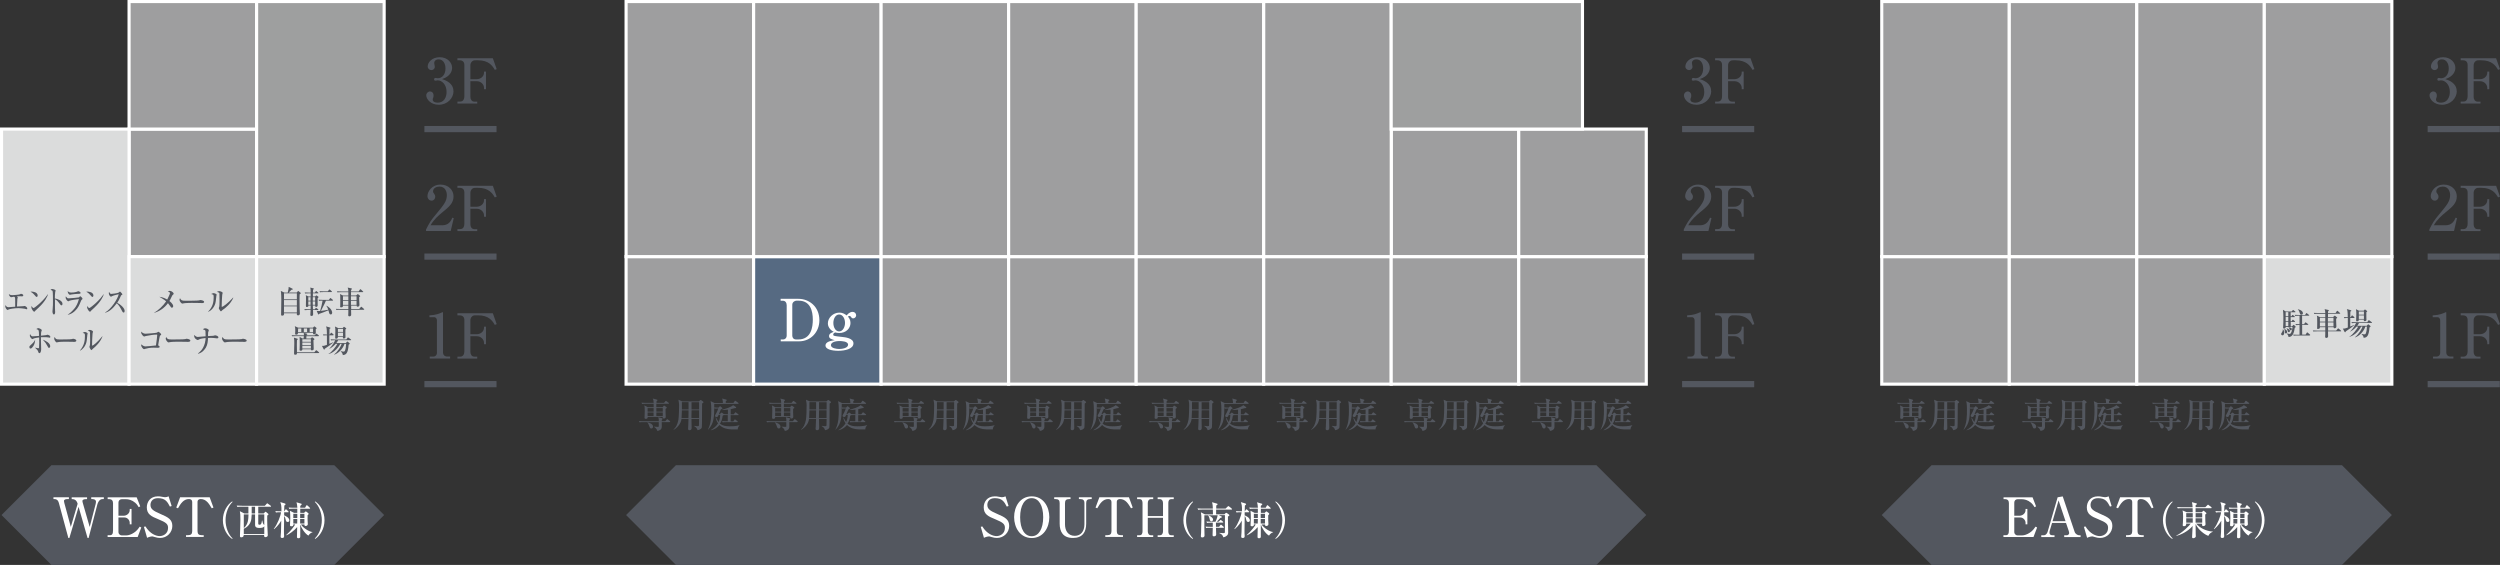 <?xml version="1.0" encoding="UTF-8"?>
<svg id="_レイヤー_2" data-name="レイヤー 2" xmlns="http://www.w3.org/2000/svg" viewBox="0 0 456.53 103.16">
  <rect x="0" y="0" width="456.53" height="103.16" fill="#333333" stroke="none"/>
  <defs>
    <style>
      .cls-1 {
        fill: #9e9e9f;
      }

      .cls-1, .cls-2, .cls-3, .cls-4 {
        stroke: #fff;
        stroke-width: .57px;
      }

      .cls-1, .cls-2, .cls-3, .cls-4, .cls-5 {
        stroke-miterlimit: 10;
      }

      .cls-2 {
        fill: #9e9f9f;
      }

      .cls-6 {
        fill: #fff;
      }

      .cls-7 {
        fill: #53575f;
      }

      .cls-3 {
        fill: #dbdcdc;
      }

      .cls-4 {
        fill: #566a82;
      }

      .cls-5 {
        fill: none;
        stroke: #53575f;
        stroke-width: 1.13px;
      }
    </style>
  </defs>
  <g id="_レイヤー_3" data-name="レイヤー 3">
    <rect class="cls-1" x="114.33" y="46.86" width="23.29" height="23.29"/>
    <rect class="cls-4" x="137.62" y="46.86" width="23.29" height="23.29"/>
    <rect class="cls-1" x="160.9" y="46.86" width="23.29" height="23.29"/>
    <rect class="cls-1" x="184.19" y="46.86" width="23.29" height="23.29"/>
    <rect class="cls-1" x="207.48" y="46.86" width="23.29" height="23.29"/>
    <rect class="cls-1" x="230.77" y="46.86" width="23.29" height="23.29"/>
    <rect class="cls-1" x="254.05" y="46.86" width="23.29" height="23.29"/>
    <rect class="cls-1" x="277.34" y="46.86" width="23.29" height="23.29"/>
    <rect class="cls-1" x="254.05" y="23.57" width="23.29" height="23.29"/>
    <rect class="cls-1" x="277.34" y="23.57" width="23.29" height="23.29"/>
    <rect class="cls-1" x="114.33" y=".28" width="23.29" height="46.58"/>
    <rect class="cls-1" x="137.62" y=".28" width="23.29" height="46.58"/>
    <rect class="cls-1" x="160.9" y=".28" width="23.29" height="46.58"/>
    <rect class="cls-1" x="184.19" y=".28" width="23.29" height="46.58"/>
    <rect class="cls-1" x="207.48" y=".28" width="23.29" height="46.58"/>
    <rect class="cls-1" x="230.77" y=".28" width="23.29" height="46.58"/>
    <rect class="cls-2" x="254.05" y=".28" width="34.93" height="23.29"/>
    <polygon class="cls-7" points="291.52 103.16 300.63 94.05 291.52 84.95 123.43 84.95 114.33 94.05 123.43 103.16 291.52 103.16"/>
    <g>
      <path class="cls-6" d="M184.15,92.41l-.3.1c-.45-.84-.8-1.54-2.18-1.54-1.12,0-1.37.77-1.37,1.23,0,.74.48,1.08,1.81,1.65,1.49.63,2.18,1.05,2.18,2.2s-.93,2.19-2.25,2.19c-.31,0-.65-.07-.96-.17-.35-.1-.39-.12-.48-.12-.12,0-.53.07-.92.26l-.58-2,.28-.08c.84,1.38,1.96,1.77,2.61,1.77.52,0,1.52-.35,1.52-1.5,0-.7-.34-.99-1.77-1.58-1.27-.51-2.1-.91-2.1-2.17,0-.96.6-2.01,2.02-2.01.27,0,.37,0,.93.11.11.02.27.05.38.05.22,0,.44-.07.65-.16l.56,1.78Z"/>
      <path class="cls-6" d="M191.62,94.44c0,1.91-1.1,3.81-3.21,3.81s-3.22-1.89-3.22-3.81,1.08-3.8,3.22-3.8,3.21,1.92,3.21,3.8ZM186.29,94.44c0,2.19.83,3.48,2.11,3.48s2.1-1.34,2.1-3.48-.82-3.47-2.1-3.47-2.11,1.33-2.11,3.47Z"/>
      <path class="cls-6" d="M195.48,91.14h-.26c-.51,0-.74.22-.74.73v3.86c0,1.19.57,2.12,1.79,2.12,1.1,0,1.76-.82,1.76-2.12v-3.86c0-.53-.25-.73-.74-.73h-.27v-.33h2.34v.33h-.27c-.52,0-.74.22-.74.73v3.76c0,1.53-.67,2.61-2.4,2.61-1.82,0-2.44-1.13-2.44-2.61v-3.76c0-.52-.24-.73-.74-.73h-.26v-.33h2.98v.33Z"/>
      <path class="cls-6" d="M206.16,90.81l.69,1.88-.31.13c-.5-.82-1-1.69-2.02-1.69-.25,0-.58.12-.58.53v5.33c0,.52.23.74.74.74h.39v.32h-3.23v-.32h.39c.52,0,.74-.23.74-.74v-5.33c0-.36-.26-.53-.59-.53-1.01,0-1.54.88-2.01,1.69l-.31-.13.7-1.88h5.4Z"/>
      <path class="cls-6" d="M212.38,91.87c0-.41-.2-.72-.56-.72h-.42v-.33h2.94v.33h-.47c-.42,0-.52.37-.52.72v5.15c0,.31.07.72.52.72h.47v.32h-2.94v-.32h.42c.37,0,.56-.32.56-.72v-2.46h-2.78v2.46c0,.39.18.72.56.72h.43v.32h-2.94v-.32h.47c.41,0,.52-.37.52-.72v-5.15c0-.3-.08-.72-.52-.72h-.47v-.33h2.94v.33h-.43c-.36,0-.56.3-.56.72v2.37h2.78v-2.37Z"/>
      <path class="cls-6" d="M217.8,98.42c-.88-.57-1.7-1.85-1.7-3.43s.81-2.85,1.7-3.43l.07.1c-.74.68-1.28,1.98-1.28,3.33s.54,2.65,1.28,3.33l-.07.1Z"/>
      <path class="cls-6" d="M223.6,93.91l.21-.21s.07-.06.12-.06c.04,0,.1.04.13.06l.34.25s.11.08.11.13c0,.08-.15.18-.27.25,0,.16,0,.28,0,.59,0,.36.04,1.95.04,2.28,0,.26,0,.5-.44.76-.18.11-.35.14-.46.16-.09-.53-.61-.72-.74-.77v-.04c.11,0,.52.05.74.05.29,0,.3-.06.3-.24,0-.48.01-2.62.01-3.05h-1.14l.5.24s.09.05.09.11c0,.07-.13.11-.29.16-.2.24-.42.46-.65.68h.35l.24-.23c.08-.08.09-.08.12-.08.04,0,.06.02.13.07l.28.23s.07.06.07.11c0,.07-.06.08-.11.08h-1.23c0,.12,0,.65,0,.76h.58l.22-.3c.05-.07.08-.08.11-.08.04,0,.06.01.13.07l.35.3s.07.06.07.11c0,.06-.06.08-.11.08h-1.35c0,.18.04,1.01.04,1.18,0,.1,0,.38-.41.38-.09,0-.25,0-.25-.23s.04-1.15.04-1.33h-.45c-.43,0-.59.01-.76.04l-.11-.25c.42.04.93.04,1,.04h.32c0-.12,0-.66,0-.76h-.29c-.43,0-.59.01-.76.05l-.11-.26c.42.04.93.04,1.01.04h.64c.28-.57.35-.94.4-1.18h-2.43c-.01.54-.01.69,0,2.18,0,.24.03,1.32.03,1.51,0,.34-.32.35-.42.35-.15,0-.25-.06-.25-.24,0-.09.03-.49.04-.57.04-.91.06-2.29.06-2.51,0-.56-.01-.81-.09-1.27l.72.38h1.48c0-.21,0-.44-.02-.88h-1.92c-.43,0-.59.02-.76.05l-.11-.26c.42.04.93.04,1.01.04h1.78c0-.56-.05-.84-.14-1.17l.81.23c.09.03.2.06.2.13,0,.08-.11.16-.25.25,0,.08,0,.5,0,.56h1.7l.4-.39s.09-.08.11-.08c.03,0,.07.02.13.07l.48.39s.07.07.07.11c0,.07-.06.08-.11.08h-2.8v.18c0,.11,0,.59,0,.69h1.55ZM220.65,94.09c.3.11.87.42.87.78,0,.13-.08.33-.3.33-.24,0-.28-.21-.33-.44-.06-.3-.17-.48-.26-.64l.02-.03Z"/>
      <path class="cls-6" d="M227.97,95.32c-.29,0-.33-.13-.44-.61-.08-.33-.17-.41-.23-.46-.04,1.72-.04,2.06-.04,2.63,0,.46,0,.64.03.95,0,.04,0,.08,0,.11,0,.25-.18.3-.35.3s-.28-.05-.28-.25c0-.13.05-.71.06-.82.02-.58.04-1.51.05-2.1-.18.32-.62,1-1.3,1.56l-.06-.06c.65-.81,1.26-2.37,1.32-3.03h-.17c-.43,0-.59.02-.76.05l-.11-.26c.39.04.81.04,1.11.04,0-.04,0-.63,0-.65,0-.37-.06-.59-.2-1.03l.77.23c.17.05.19.12.19.18,0,.06-.14.16-.23.22,0,.08-.03.95-.03,1.06h.03l.18-.3s.06-.08.11-.08c.04,0,.09.04.13.07l.3.3s.07.07.07.11c0,.06-.06.07-.11.07h-.72v.57c.25.08.95.42.95.9,0,.18-.12.3-.29.3ZM231.73,97.81c-.67-.39-1.31-1.41-1.49-2.04h0c0,.36,0,1.93,0,2.24,0,.21-.16.28-.33.28-.27,0-.27-.15-.27-.28,0-.1.03-1.49.04-1.76-.56.68-1.51,1.34-1.99,1.51l-.03-.04c.92-.83,1.5-1.66,1.66-1.96h-.35c.02.27-.1.35-.32.35-.27,0-.28-.13-.28-.22,0-.02.05-1.08.05-1.28,0-.34-.01-1.04-.06-1.34l.74.38h.6c0-.58,0-.64,0-.76h-.7c-.43,0-.59.01-.76.05l-.11-.26c.43.04.93.04,1.01.04h.57c-.01-.4-.09-.81-.16-1l.88.26s.09.04.09.08c0,.06-.03.09-.28.33,0,.05,0,.27,0,.33h.89l.21-.38s.06-.09.11-.09c.05,0,.09.04.13.08l.41.38s.07.06.07.11c0,.07-.06.08-.11.08h-1.7v.76h.7l.2-.21s.08-.07.11-.07c.04,0,.07.03.11.06l.31.24s.1.08.1.13c0,.11-.11.2-.19.28-.01.24,0,.61,0,.81,0,.13.04.69.04.8,0,.35-.37.35-.42.35-.19,0-.19-.11-.19-.22v-.06h-.64c.42.67,1.53,1.34,2.1,1.38v.05c-.19.05-.52.23-.74.61ZM228.97,93.83v.77h.73v-.77s-.73,0-.73,0ZM228.97,94.77v.83h.71l.02-.83h-.73ZM231,93.83h-.78v.77h.78v-.77ZM231,94.77h-.78v.83h.78v-.83Z"/>
      <path class="cls-6" d="M232.96,98.42l-.07-.1c.74-.68,1.28-1.98,1.28-3.33s-.54-2.65-1.28-3.33l.07-.1c.88.57,1.7,1.85,1.7,3.43s-.81,2.85-1.7,3.43Z"/>
    </g>
    <line class="cls-5" x1="307.17" y1="70.15" x2="320.34" y2="70.15"/>
    <line class="cls-5" x1="307.17" y1="46.86" x2="320.34" y2="46.86"/>
    <line class="cls-5" x1="307.17" y1="23.57" x2="320.34" y2="23.57"/>
    <rect class="cls-1" x="23.57" y="23.57" width="23.29" height="23.29"/>
    <rect class="cls-1" x="23.57" y=".28" width="23.29" height="23.29"/>
    <rect class="cls-2" x="46.86" y=".28" width="23.29" height="46.58"/>
    <polygon class="cls-7" points="61.04 103.16 70.15 94.05 61.04 84.95 9.39 84.95 .28 94.05 9.39 103.16 61.04 103.16"/>
    <g>
      <path class="cls-6" d="M14.18,92.01c-.23-.86-.81-.86-.92-.86h-.17v-.33h2.81v.33h-.25c-.25,0-.6.09-.6.33,0,.12.04.25.07.37l1.26,4.38,1.09-4.21c.03-.13.06-.28.06-.38,0-.5-.6-.5-.66-.5h-.21v-.33h2.3v.33h-.25c-.57,0-.85.65-.94,1l-1.59,6.1h-.19l-1.64-5.69-1.68,5.69h-.19l-1.72-6.35c-.18-.67-.53-.75-.8-.75h-.2v-.33h2.82v.33h-.25c-.36,0-.65.08-.65.36,0,.1.02.18.06.33l1.19,4.39,1.24-4.21Z"/>
      <path class="cls-6" d="M25.12,98.06h-5.47v-.32h.39c.46,0,.6-.25.6-.92v-4.96c0-.44-.26-.71-.66-.71h-.32v-.33h5.3l.65,1.65-.28.15c-.17-.29-.32-.53-.64-.81-.58-.5-1.19-.65-1.71-.65h-.73c-.35,0-.62.24-.62.62v2.4h.96c.47,0,1.1-.37,1.1-1.03v-.21h.33v2.81h-.33v-.28c0-.49-.43-.97-.95-.97h-1.11v2.69c0,.27.24.58.62.58h.83c.36,0,.9-.16,1.41-.51.54-.36.85-.83,1.03-1.09l.28.16-.67,1.76Z"/>
      <path class="cls-6" d="M31.33,92.41l-.3.1c-.45-.84-.8-1.54-2.18-1.54-1.12,0-1.37.77-1.37,1.23,0,.74.48,1.08,1.81,1.65,1.49.63,2.18,1.05,2.18,2.2s-.93,2.19-2.25,2.19c-.31,0-.64-.07-.96-.17-.35-.1-.39-.12-.48-.12-.12,0-.53.07-.92.26l-.58-2,.28-.08c.84,1.38,1.96,1.77,2.61,1.77.52,0,1.52-.35,1.52-1.5,0-.7-.34-.99-1.78-1.58-1.27-.51-2.1-.91-2.1-2.17,0-.96.6-2.01,2.02-2.01.27,0,.37,0,.93.11.11.02.27.05.38.05.22,0,.44-.07.65-.16l.56,1.78Z"/>
      <path class="cls-6" d="M38.29,90.81l.69,1.88-.31.13c-.5-.82-1-1.69-2.02-1.69-.25,0-.58.12-.58.53v5.33c0,.52.23.74.74.74h.39v.32h-3.23v-.32h.39c.52,0,.74-.23.74-.74v-5.33c0-.36-.26-.53-.59-.53-1.01,0-1.54.88-2.01,1.69l-.31-.13.7-1.88h5.4Z"/>
      <path class="cls-6" d="M42.4,98.42c-.88-.57-1.7-1.85-1.7-3.43s.81-2.85,1.7-3.43l.07.1c-.74.68-1.28,1.98-1.28,3.33s.54,2.65,1.28,3.33l-.07.1Z"/>
      <path class="cls-6" d="M49.44,92.53h-2.28v1.23h1l.25-.26s.05-.06.08-.06.06.03.08.04l.38.32s.08.06.08.11c0,.08-.15.19-.23.24-.03,1.01.04,2.72.09,3.35,0,.04.01.21.01.23,0,.35-.42.36-.44.36-.24,0-.23-.18-.23-.39h-3.73c.02.42-.4.42-.45.42-.1,0-.23-.02-.23-.22,0-.03,0-.11,0-.14,0-.14.08-1.99.08-2.9,0-.74-.02-1.13-.1-1.51l.8.41h.76v-1.23h-1.25c-.5,0-.63.02-.76.05l-.12-.26c.33.03.67.04,1.01.04h4.12l.33-.36s.06-.09.11-.09c.04,0,.09.04.13.08l.5.36s.07.06.07.11c0,.07-.06.08-.11.08ZM48.26,96.07c-.08.27-.46.34-.91.34-.33,0-.77-.05-.77-.55v-1.93h-.62c0,.15-.03.59-.06.83-.1.82-.65,1.48-1.38,1.79v.98h3.74v-1.46ZM44.52,93.93v2.51c.8-.71.83-1.55.86-2.51h-.86ZM46.58,92.53h-.62v1.23h.62v-1.23ZM48.26,93.93h-1.1v1.66c0,.18.06.23.25.23.24,0,.34-.13.43-.76h.06c.05.25.08.45.19.64.01.03.15.15.17.18v-1.95Z"/>
      <path class="cls-6" d="M52.56,95.32c-.29,0-.33-.13-.44-.61-.08-.33-.17-.41-.23-.46-.04,1.72-.04,2.06-.04,2.63,0,.46,0,.64.03.95,0,.04,0,.08,0,.11,0,.25-.18.3-.35.3s-.28-.05-.28-.25c0-.13.05-.71.06-.82.02-.58.04-1.51.05-2.1-.18.32-.62,1-1.3,1.56l-.06-.06c.65-.81,1.26-2.37,1.32-3.03h-.17c-.43,0-.59.02-.76.05l-.11-.26c.39.04.81.04,1.11.04,0-.04,0-.63,0-.65,0-.37-.06-.59-.2-1.03l.77.23c.17.05.19.12.19.18,0,.06-.14.16-.23.22,0,.08-.03.95-.03,1.06h.03l.18-.3s.06-.08.11-.08c.04,0,.09.04.13.07l.3.3s.07.07.07.11c0,.06-.06.07-.11.07h-.71v.57c.25.08.95.42.95.9,0,.18-.12.3-.29.3ZM56.32,97.81c-.67-.39-1.31-1.41-1.49-2.04h0c0,.36,0,1.93,0,2.24,0,.21-.16.28-.33.28-.27,0-.27-.15-.27-.28,0-.1.03-1.49.04-1.76-.56.68-1.51,1.34-1.99,1.51l-.03-.04c.92-.83,1.5-1.66,1.66-1.96h-.35c.02.27-.1.35-.32.35-.27,0-.28-.13-.28-.22,0-.02.05-1.08.05-1.28,0-.34-.01-1.04-.06-1.34l.74.38h.6c0-.58,0-.64,0-.76h-.7c-.43,0-.59.01-.76.05l-.11-.26c.43.04.93.04,1.01.04h.57c-.01-.4-.09-.81-.16-1l.88.26s.09.04.09.08c0,.06-.03.09-.28.33,0,.05,0,.27,0,.33h.88l.21-.38s.06-.09.11-.09c.05,0,.09.04.13.08l.41.38s.07.06.07.11c0,.07-.06.08-.11.08h-1.7v.76h.7l.2-.21s.08-.07.11-.07c.04,0,.07.03.11.06l.31.24s.1.08.1.13c0,.11-.11.2-.19.28-.01.24,0,.61,0,.81,0,.13.04.69.04.8,0,.35-.37.35-.42.35-.19,0-.19-.11-.19-.22v-.06h-.64c.42.67,1.53,1.34,2.1,1.38v.05c-.19.05-.52.23-.74.61ZM53.56,93.83v.77h.73v-.77s-.73,0-.73,0ZM53.56,94.77v.83h.71l.02-.83h-.73ZM55.59,93.83h-.78v.77h.78v-.77ZM55.59,94.77h-.78v.83h.78v-.83Z"/>
      <path class="cls-6" d="M57.56,98.42l-.07-.1c.74-.68,1.28-1.98,1.28-3.33s-.54-2.65-1.28-3.33l.07-.1c.88.57,1.7,1.85,1.7,3.43s-.81,2.85-1.7,3.43Z"/>
    </g>
    <polygon class="cls-7" points="427.67 103.16 436.78 94.05 427.67 84.95 352.73 84.95 343.63 94.05 352.73 103.16 427.67 103.16"/>
    <g>
      <path class="cls-6" d="M371.31,98.06h-5.46v-.32h.39c.46,0,.61-.25.61-.92v-4.96c0-.44-.26-.71-.66-.71h-.32v-.33h5.3l.64,1.65-.28.15c-.17-.29-.32-.53-.64-.81-.58-.5-1.19-.65-1.71-.65h-.73c-.35,0-.62.24-.62.62v2.4h.96c.47,0,1.1-.37,1.1-1.03v-.21h.33v2.81h-.33v-.28c0-.49-.43-.97-.95-.97h-1.11v2.69c0,.27.24.58.62.58h.83c.36,0,.9-.16,1.41-.51.54-.36.85-.83,1.03-1.09l.28.16-.67,1.76Z"/>
      <path class="cls-6" d="M374.73,95.5l-.42,1.41c-.04.12-.05.26-.05.36,0,.28.11.48.63.48h.29v.32h-2.42v-.32h.44c.5,0,.69-.53.73-.67l1.82-6.27.93-.16,2.17,6.46c.15.44.59.64.86.64h.23v.32h-2.99v-.32h.48c.25,0,.43-.23.43-.41,0-.09-.03-.24-.07-.35l-.51-1.49h-2.57ZM377.19,95.18l-1.27-3.8-1.1,3.8h2.37Z"/>
      <path class="cls-6" d="M385.61,92.41l-.3.1c-.45-.84-.8-1.54-2.18-1.54-1.12,0-1.37.77-1.37,1.23,0,.74.48,1.08,1.8,1.65,1.49.63,2.18,1.05,2.18,2.2s-.93,2.19-2.25,2.19c-.31,0-.64-.07-.96-.17-.35-.1-.39-.12-.48-.12-.12,0-.53.07-.92.26l-.58-2,.28-.08c.84,1.38,1.96,1.77,2.61,1.77.52,0,1.52-.35,1.52-1.5,0-.7-.34-.99-1.78-1.58-1.27-.51-2.1-.91-2.1-2.17,0-.96.6-2.01,2.02-2.01.27,0,.37,0,.93.11.11.02.27.05.38.05.22,0,.44-.07.65-.16l.55,1.78Z"/>
      <path class="cls-6" d="M392.56,90.81l.69,1.88-.31.13c-.5-.82-1-1.69-2.02-1.69-.25,0-.58.12-.58.53v5.33c0,.52.23.74.74.74h.39v.32h-3.23v-.32h.39c.52,0,.74-.23.74-.74v-5.33c0-.36-.26-.53-.59-.53-1.01,0-1.54.88-2.01,1.69l-.31-.13.7-1.88h5.4Z"/>
      <path class="cls-6" d="M396.68,98.42c-.88-.57-1.7-1.85-1.7-3.43s.81-2.85,1.7-3.43l.07.1c-.74.68-1.28,1.98-1.28,3.33s.54,2.65,1.28,3.33l-.07.1Z"/>
      <path class="cls-6" d="M403.28,97.85c-.55-.14-1.85-1.05-2.34-2.17,0,.28.02,1.5.02,1.76,0,.07.02.4.02.47,0,.3-.37.37-.46.37-.18,0-.22-.1-.22-.21,0-.04.01-.13.01-.17.04-.56.08-1.29.09-1.86-.79.97-2.21,1.66-2.98,1.81v-.06c1.05-.43,2.5-1.93,2.63-2.17h-.83c.01.14.04.47-.42.47-.21,0-.21-.13-.21-.19,0,0,.04-.48.04-.54.01-.23.03-.62.03-1,0-.75-.04-.93-.1-1.15l.77.33h1.08c0-.12-.01-.71-.01-.74h-1.95c-.43,0-.59.01-.76.04l-.12-.25c.43.04.93.04,1.01.04h1.82c-.02-.3-.04-.66-.13-.93l.79.21s.13.04.13.11c0,.09-.2.21-.24.23v.37h1.76l.38-.37s.08-.09.12-.09.08.04.13.08l.47.37s.07.06.07.11c0,.06-.06.08-.11.08h-2.83v.74s1.13,0,1.13,0l.23-.22s.06-.06.1-.06c.04,0,.08.04.11.07l.33.28s.08.08.08.13c0,.1-.16.18-.22.21,0,.26,0,.64.02,1.2,0,.1.04.58.04.59,0,.21-.21.33-.43.33s-.21-.16-.2-.44h-1.07c.67.79,1.78,1.36,3.02,1.44v.05c-.28.08-.64.33-.81.74ZM400.42,93.71h-1.19v.77h1.19v-.77ZM400.42,94.64h-1.19v.81h1.19v-.81ZM402.15,94.64h-1.21v.81h1.21v-.81ZM402.15,93.71h-1.2v.77h1.2v-.77Z"/>
      <path class="cls-6" d="M406.84,95.32c-.29,0-.33-.13-.44-.61-.08-.33-.17-.41-.23-.46-.04,1.72-.04,2.06-.04,2.63,0,.46,0,.64.03.95,0,.04,0,.08,0,.11,0,.25-.18.3-.35.3s-.28-.05-.28-.25c0-.13.05-.71.06-.82.02-.58.04-1.51.05-2.1-.18.32-.62,1-1.3,1.56l-.06-.06c.65-.81,1.26-2.37,1.32-3.03h-.17c-.43,0-.59.02-.76.05l-.11-.26c.39.04.81.04,1.11.04,0-.04,0-.63,0-.65,0-.37-.06-.59-.2-1.03l.77.23c.17.05.19.12.19.18,0,.06-.14.16-.23.22,0,.08-.03.95-.03,1.06h.03l.18-.3s.06-.08.11-.08c.04,0,.09.04.13.07l.3.3s.07.07.07.11c0,.06-.06.07-.11.07h-.71v.57c.25.08.95.42.95.9,0,.18-.12.3-.29.3ZM410.6,97.81c-.67-.39-1.31-1.41-1.49-2.04h0c0,.36,0,1.93,0,2.24,0,.21-.16.28-.33.28-.27,0-.27-.15-.27-.28,0-.1.03-1.49.04-1.76-.56.68-1.51,1.34-1.99,1.51l-.03-.04c.92-.83,1.5-1.66,1.66-1.96h-.35c.02.27-.1.35-.32.35-.27,0-.28-.13-.28-.22,0-.02.05-1.08.05-1.28,0-.34-.01-1.04-.06-1.34l.74.38h.6c0-.58,0-.64,0-.76h-.7c-.43,0-.59.01-.76.05l-.11-.26c.43.04.93.04,1.01.04h.57c-.01-.4-.09-.81-.16-1l.88.26s.09.04.09.08c0,.06-.03.09-.28.33,0,.05,0,.27,0,.33h.88l.21-.38s.06-.09.11-.09c.05,0,.09.04.13.08l.41.38s.07.06.07.11c0,.07-.06.08-.11.08h-1.7v.76h.7l.2-.21s.08-.07.11-.07c.04,0,.07.03.11.06l.31.24s.1.08.1.13c0,.11-.11.2-.19.28-.01.24,0,.61,0,.81,0,.13.04.69.04.8,0,.35-.37.35-.42.35-.19,0-.19-.11-.19-.22v-.06h-.64c.42.67,1.53,1.34,2.1,1.38v.05c-.19.05-.52.23-.74.61ZM407.84,93.83v.77h.73v-.77s-.73,0-.73,0ZM407.84,94.77v.83h.71l.02-.83h-.73ZM409.87,93.83h-.78v.77h.78v-.77ZM409.87,94.77h-.78v.83h.78v-.83Z"/>
      <path class="cls-6" d="M411.83,98.42l-.07-.1c.74-.68,1.28-1.98,1.28-3.33s-.54-2.65-1.28-3.33l.07-.1c.89.57,1.7,1.85,1.7,3.43s-.81,2.85-1.7,3.43Z"/>
    </g>
    <line class="cls-5" x1="443.32" y1="70.15" x2="456.49" y2="70.15"/>
    <line class="cls-5" x1="443.32" y1="46.86" x2="456.49" y2="46.86"/>
    <line class="cls-5" x1="443.32" y1="23.57" x2="456.49" y2="23.57"/>
    <line class="cls-5" x1="77.5" y1="70.15" x2="90.67" y2="70.15"/>
    <line class="cls-5" x1="77.5" y1="46.86" x2="90.67" y2="46.86"/>
    <line class="cls-5" x1="77.5" y1="23.57" x2="90.67" y2="23.57"/>
    <polyline class="cls-3" points="23.57 23.57 23.57 46.86 23.57 46.86 23.57 70.15 23.57 70.15 .28 70.15 .28 23.57 23.57 23.57"/>
    <rect class="cls-3" x="23.57" y="46.86" width="23.29" height="23.29"/>
    <g>
      <path class="cls-7" d="M31.59,53.81c-.11.09-.16.17-.22.32-.19.44-.37.73-.43.84.12.1.69.54.69.94,0,.14-.1.28-.24.28-.12,0-.16-.07-.3-.27-.14-.2-.25-.36-.42-.56-.64.9-1.62,1.52-2.47,1.75l-.03-.05c.63-.27,1.66-1.25,2.17-2.03-.4-.35-.88-.62-1.24-.83.38.05.79.13,1.44.5.01-.03.5-.99.5-1.16,0-.19-.26-.28-.4-.33.11-.04.24-.1.38-.1.29,0,.7.34.7.52,0,.09-.05.12-.13.18Z"/>
      <path class="cls-7" d="M36.9,55.35c-.09,0-.23,0-.35-.02-.11,0-1.49-.02-1.59-.02-.33,0-1.2.02-1.46.09-.1.03-.15.04-.19.04-.21,0-.53-.45-.53-.67,0-.07.02-.17.09-.32.2.4.33.47,1.01.47.33,0,2.3,0,2.49-.07.09-.03.15-.06.23-.06.01,0,.68.05.68.35,0,.1-.11.21-.38.21Z"/>
      <path class="cls-7" d="M39.5,54.15c-.1.9-.11,1-.18,1.25-.22.78-.8,1.35-1.29,1.55l-.03-.03c.9-.91,1.02-1.85,1.02-2.68,0-.26-.02-.36-.11-.43-.03-.03-.31-.11-.36-.12.05-.02.28-.12.33-.14.03-.02.07-.02.1-.02.11,0,.58.11.58.29,0,.05-.07.27-.07.32ZM40.81,56.47c-.07.06-.26.2-.41.36-.02.02-.04.03-.06.03-.08,0-.39-.49-.39-.6,0-.04.08-.22.09-.26.02-.1.05-.4.05-.99,0-.15-.01-1.37-.02-1.44-.02-.13-.2-.2-.45-.27.11-.06.23-.14.39-.14.18,0,.65.14.65.34,0,.05-.07.28-.08.33-.04.23-.1,1.83-.1,2.12,0,.06.02.09.06.09.15,0,1.08-.64,2.02-1.7l.04.05c-.51,1.12-1.33,1.75-1.77,2.09Z"/>
      <path class="cls-7" d="M29.31,61.23c-.1.07-.12.1-.14.21-.08.32-.1.45-.29,1.63.1.03.27.12.27.27,0,.17-.2.17-.39.17-.11,0-.62-.02-.73-.02-.64,0-1.11.1-1.42.19-.05.02-.27.09-.31.09-.15,0-.52-.43-.52-.71,0-.08.01-.12.03-.18.06.06.39.38.73.38.24,0,1.45-.12,1.94-.18.14-.84.23-1.84.23-1.91s-.04-.07-.1-.07c-.54,0-1.34.13-1.97.26-.05.01-.24.09-.28.09-.23,0-.45-.39-.48-.43-.07-.12-.09-.15-.09-.31,0-.07.01-.11.02-.16.22.31.56.39.78.39s1.9-.12,2.04-.19c.05-.02.26-.17.3-.17.08,0,.51.37.51.48,0,.07-.03.1-.13.17Z"/>
      <path class="cls-7" d="M34.38,62.44c-.09,0-.23,0-.35-.02-.11,0-1.49-.02-1.59-.02-.33,0-1.2.02-1.46.09-.1.03-.15.04-.19.04-.21,0-.53-.45-.53-.68,0-.07.02-.17.09-.32.2.4.33.46,1.01.46.33,0,2.3,0,2.49-.07.08-.03.15-.06.23-.06.01,0,.68.05.68.35,0,.1-.11.21-.38.21Z"/>
      <path class="cls-7" d="M39.62,61.79s-.51-.06-.58-.07c-.17-.02-.29-.02-.47-.02-.28,0-.45.01-.58.01-.03.61-.08,1.24-.4,1.77-.17.28-.62.94-1.42,1.12l-.02-.06c.24-.17.95-.69,1.27-1.9.1-.39.12-.7.12-.91-.33.03-.99.11-1.24.28-.12.08-.13.08-.2.08-.13,0-.64-.28-.64-.75,0-.09.01-.14.02-.19.18.25.45.38.61.38.09,0,1.26-.11,1.46-.12,0-.33-.01-.83-.03-.97-.03-.15-.19-.22-.46-.3.15-.18.37-.19.41-.19.28,0,.66.18.66.38,0,.06-.02.11-.05.16-.06.12-.09.17-.09.58v.3c.27-.01.69-.02.95-.05.06,0,.3-.09.34-.09.09,0,.6.11.6.36,0,.19-.15.2-.26.2Z"/>
      <path class="cls-7" d="M44.67,62.44c-.09,0-.23,0-.35-.02-.11,0-1.49-.02-1.59-.02-.33,0-1.2.02-1.46.09-.1.03-.15.04-.19.04-.21,0-.53-.45-.53-.68,0-.07.02-.17.09-.32.2.4.33.46,1.01.46.33,0,2.3,0,2.49-.07.08-.03.15-.06.23-.06.01,0,.68.05.68.35,0,.1-.11.21-.38.21Z"/>
    </g>
    <g>
      <path class="cls-7" d="M4.86,56.48c-.06,0-.3-.08-.35-.1-.22-.05-.92-.11-1.12-.11-.79,0-1.62.16-1.78.23-.03.02-.19.11-.22.11-.14,0-.43-.38-.43-.69,0-.08.02-.15.03-.22.1.18.22.4.57.4,0,0,.72-.06.86-.07.13,0,.15-.01.35-.02,0-.18,0-.98,0-1.14,0-.6-.04-.61-.21-.69-.09.02-.48.1-.54.1-.11,0-.41-.32-.41-.58.1.07.26.2.65.2.16,0,1.21-.08,1.38-.16.03-.02.16-.1.19-.1.06,0,.42.09.42.29,0,.01,0,.18-.19.18-.12,0-.64-.01-.74-.01s-.14,0-.23.01c.13.11.15.14.15.2,0,.05-.06.24-.07.28-.03.34-.07,1.25-.07,1.38.45-.03.69-.04.83-.04s.25,0,.33-.02c.08-.02.18-.04.21-.04.15,0,.51.22.51.47,0,.1-.06.14-.11.14Z"/>
      <path class="cls-7" d="M6.69,54.23c-.08,0-.15-.08-.31-.27-.4-.47-.63-.6-.81-.69.09-.01.15-.02.24-.02.16,0,1.07.08,1.07.71,0,.18-.11.27-.19.27ZM7.12,56.12c-.18.17-.47.41-.63.58-.03.03-.14.18-.17.2-.02.02-.05.02-.07.02-.17,0-.52-.52-.52-.79,0-.1.02-.19.03-.27.15.31.3.39.38.39.13,0,.94-.69,1.11-.85.79-.72,1.25-1.33,1.51-1.69h.02c-.08.37-.56,1.38-1.67,2.41Z"/>
      <path class="cls-7" d="M11.23,55.77c-.08,0-.14-.06-.21-.15-.5-.65-.64-.82-.98-.97,0,.35,0,1.6,0,1.63,0,.11.03.63.03.73,0,.24-.1.42-.23.42-.14,0-.26-.24-.26-.56,0-.06,0-.08.03-.35.06-.46.06-1.17.06-1.51,0-.29,0-1.61-.06-1.82-.01-.07-.03-.12-.39-.29.08-.05.2-.13.32-.13.09,0,.61.12.61.29,0,.05-.06.24-.07.28-.06.28-.06.85-.06,1.16.55.08,1.39.44,1.39.98,0,.2-.11.28-.2.28Z"/>
      <path class="cls-7" d="M14.87,54.78s-.04.05-.14.31c-.22.54-.43,1.12-1.03,1.68-.24.23-.79.67-1.31.69v-.04c.49-.23,1.17-1.03,1.3-1.21.21-.28.51-.78.72-1.59-.29.03-1.48.18-1.75.31-.03.02-.15.1-.18.1-.1,0-.49-.32-.49-.71,0-.06,0-.12.04-.21.04.06.09.15.21.26.11.1.15.11.28.11.32,0,1.85-.14,1.91-.18.04-.03.17-.22.21-.22.05,0,.43.32.43.47,0,.07-.05.11-.19.23ZM14.23,53.66c-.23.01-.94.06-1.14.11-.22.04-.24.06-.31.06-.23,0-.44-.4-.42-.68.23.27.49.27.69.27.54,0,.92-.12.98-.14.04-.01.21-.11.25-.11s.25.08.3.12c.07.03.13.09.13.2,0,.15-.08.16-.48.18Z"/>
      <path class="cls-7" d="M16.87,54.23c-.08,0-.15-.08-.31-.27-.4-.47-.63-.6-.81-.69.09-.01.15-.02.24-.02.16,0,1.07.08,1.07.71,0,.18-.11.27-.19.27ZM17.3,56.12c-.18.17-.47.41-.63.58-.03.03-.14.18-.17.2-.02.02-.05.02-.07.02-.17,0-.52-.52-.52-.79,0-.1.02-.19.03-.27.15.31.3.39.38.39.13,0,.94-.69,1.11-.85.79-.72,1.25-1.33,1.51-1.69h.02c-.08.37-.56,1.38-1.67,2.41Z"/>
      <path class="cls-7" d="M22.56,57.07c-.13,0-.2-.15-.25-.24-.37-.73-.59-1.09-.98-1.45-.74,1.03-1.47,1.58-2.15,1.73v-.04c1.15-.63,2.34-2.53,2.5-3.34-.01,0-.98.21-1.23.36-.14.09-.16.09-.2.09-.07,0-.38-.26-.38-.62,0-.15.02-.19.04-.25.2.3.24.36.4.36.12,0,1.17-.11,1.37-.25.03-.03.19-.18.23-.18.06,0,.44.42.44.51,0,.06-.03.08-.19.15-.04.02-.06.06-.13.22-.32.68-.37.79-.62,1.17.59.29,1.35.97,1.35,1.48,0,.14-.04.31-.19.31Z"/>
      <path class="cls-7" d="M6.07,63.22c-.11.18-.31.43-.49.43-.2,0-.21-.2-.21-.28,0-.16.04-.19.28-.4.49-.43.67-.7.77-.96-.02.31-.04.73-.34,1.21ZM9.09,61.67s-.23-.04-.27-.05c-.18-.03-.37-.05-.8-.05-.17,0-.36,0-.54.01,0,.47,0,.52,0,.66,0,.24.04,1.29.04,1.51,0,.37-.12.74-.31.74-.16,0-.2-.15-.27-.37-.03-.1-.1-.18-.22-.31-.04-.04-.22-.22-.3-.29l.02-.04c.28.09.51.11.61.11.07,0,.08-.06.08-.12,0-.14.03-.73.03-.85,0-.35,0-.64-.01-1-.25.03-.87.11-1.08.24-.08.05-.12.07-.16.07-.07,0-.46-.32-.46-.65,0-.08.01-.15.03-.29.2.4.37.43.49.43.14,0,.97-.06,1.16-.08q-.02-.81-.06-.94c-.07-.19-.26-.26-.44-.31.22-.15.29-.17.35-.17.13,0,.65.18.65.4,0,.05-.09.25-.1.3-.03.14-.03.23-.04.68.22-.02.69-.06.91-.1.05-.01.23-.08.27-.08.09,0,.24.08.35.14.05.03.17.1.17.26,0,.06-.03.15-.1.15ZM8.95,63.53c-.11,0-.15-.07-.27-.31-.29-.54-.37-.66-.87-1.2.56.21,1.36.65,1.36,1.2,0,.17-.1.31-.22.31Z"/>
      <path class="cls-7" d="M13.59,62.44c-.08,0-.21,0-.31-.02-.1,0-1.34-.02-1.43-.02-.3,0-1.08.02-1.31.09-.09.03-.13.04-.17.04-.19,0-.47-.45-.47-.68,0-.07.02-.17.08-.32.18.4.3.46.91.46.3,0,2.06,0,2.24-.07.08-.03.14-.06.2-.06.01,0,.61.05.61.35,0,.1-.1.21-.34.21Z"/>
      <path class="cls-7" d="M15.94,61.24c-.09.9-.1,1-.16,1.25-.2.78-.72,1.35-1.16,1.55l-.03-.03c.81-.91.92-1.85.92-2.68,0-.26-.02-.36-.1-.43-.03-.03-.27-.11-.32-.12.05-.02.25-.12.3-.14.03-.02.07-.02.09-.02.1,0,.52.11.52.29,0,.05-.06.27-.07.32ZM17.11,63.55c-.07.06-.23.2-.37.36-.02.02-.04.03-.06.03-.08,0-.35-.49-.35-.6,0-.05.08-.22.08-.26.02-.1.05-.4.05-.99,0-.15-.01-1.37-.02-1.44-.02-.13-.18-.2-.4-.27.1-.06.21-.14.35-.14.16,0,.59.14.59.34,0,.05-.07.28-.08.33-.04.23-.09,1.83-.09,2.12,0,.06.02.09.05.09.14,0,.97-.64,1.81-1.7l.04.04c-.46,1.12-1.2,1.75-1.58,2.09Z"/>
    </g>
    <rect class="cls-3" x="46.86" y="46.86" width="23.29" height="23.29"/>
    <g>
      <path class="cls-7" d="M54.73,53.73c-.02.19-.03.34-.03,1.03,0,.25.01,1.34.02,1.61,0,.1.04.83.04.89,0,.33-.32.33-.33.33-.12,0-.23-.08-.23-.21,0-.03.01-.15.01-.18h-2.34c.01.18.03.44-.36.44-.18,0-.18-.13-.18-.19,0-.42.04-2.28.04-2.66,0-.46-.01-1.23-.09-1.67l.65.31h.61c.12-.51.18-.7.17-1.05l.67.32s.1.06.1.1c0,.06-.08.09-.26.12-.09.07-.43.43-.5.5h1.46l.19-.22c.05-.06.06-.07.09-.07,0,0,.02,0,.05.03l.32.25c.08.06.1.1.1.14,0,.06-.05.08-.19.16ZM54.21,53.57h-2.35v1.09h2.35v-1.09ZM54.21,54.79h-2.35v1.02h2.35v-1.02ZM54.21,55.94h-2.35v1.12h2.35v-1.12Z"/>
      <path class="cls-7" d="M58,54.45c0,.21.01,1.13.01,1.32,0,.28-.28.28-.3.28-.15,0-.16-.14-.16-.26h-.42c0,.23.01.65.02.68h.36l.11-.2s.05-.07.08-.07c.04,0,.07.04.11.06l.27.2s.06.05.06.09c0,.05-.05.06-.08.06h-.9c0,.21.02.54.02.74,0,.14,0,.35-.32.35-.12,0-.19-.07-.19-.23,0-.14.04-.74.05-.86h-.44c-.35,0-.47.02-.61.04l-.09-.21c.35.03.74.03.81.03h.33c0-.08,0-.45.01-.68h-.41c0,.14-.01.27-.3.27-.14,0-.16-.09-.16-.22,0-.19.02-1.04.02-1.21,0-.5,0-.56-.04-.73l.5.24h.39c0-.26,0-.28,0-.57h-.39c-.35,0-.47.01-.61.04l-.09-.21c.35.03.74.03.81.03h.28c-.01-.62-.02-.69-.07-.92l.58.15s.08.02.08.08c0,.08-.1.13-.16.15,0,.04,0,.35-.01.54h.37l.13-.22s.05-.07.08-.07c.03,0,.07.03.1.06l.26.22s.06.05.06.09c0,.06-.05.06-.09.06h-.92c0,.19,0,.38,0,.57h.4l.14-.14s.06-.06.1-.06c.03,0,.07.04.1.06l.23.15s.05.06.05.1c0,.06-.05.11-.14.21ZM56.71,54.27h-.41v.63h.41v-.63ZM56.71,55.04h-.41v.62h.41v-.62ZM57.55,55.04h-.44c0,.1.01.41.01.62h.43v-.62ZM57.55,54.27h-.43v.63s.43,0,.43,0v-.63ZM60.74,54.9h-1.22c-.04.1-.31.76-.91,1.87.27-.03.85-.1,1.33-.22-.11-.3-.16-.45-.34-.69l.04-.03c.99.56,1.02,1.16,1.02,1.27,0,.02,0,.32-.26.32-.13,0-.23-.07-.29-.27-.02-.07-.1-.41-.13-.49-.56.26-1.14.46-1.71.66-.02.04-.05.12-.11.12-.03,0-.07-.08-.09-.12l-.24-.55c.14.02.26.03.39.03.1,0,.19,0,.24-.01.18-.62.34-1.25.45-1.89-.41,0-.52.02-.65.04l-.09-.21c.27.02.54.03.81.03h1.08l.19-.27s.05-.07.08-.07c.03,0,.06.02.11.06l.33.27s.06.05.06.08c0,.06-.06.06-.09.06ZM60.55,53.34h-1.5c-.35,0-.47.01-.61.04l-.1-.21c.35.03.75.03.81.03h.71l.22-.28c.05-.06.06-.07.08-.07.03,0,.08.05.1.06l.31.28s.06.06.06.08c0,.06-.05.06-.09.06Z"/>
      <path class="cls-7" d="M66.41,56.57h-2.3l.02.88c0,.32-.3.32-.32.32-.08,0-.22-.02-.22-.21,0-.07.02-.4.02-.47v-.52h-1.56c-.35,0-.47.01-.61.04l-.1-.21c.35.03.75.03.81.03h1.46v-.62h-.98c0,.09.02.32-.35.32-.11,0-.17-.03-.17-.13,0-.02.02-.13.02-.15.01-.16.01-.68.01-.86,0-.36,0-.83-.01-1,0-.09-.02-.14-.06-.3l.58.28h.96v-.61h-1.38c-.35,0-.47.01-.61.04l-.09-.21c.35.03.74.03.81.03h1.27c0-.35-.02-.4-.12-.71l.64.14c.06.01.14.04.14.11,0,.02,0,.05-.06.08-.06.04-.06.05-.1.1v.28h1.38l.23-.35s.06-.07.08-.07c.03,0,.09.04.11.06l.37.35s.06.05.06.08c0,.05-.05.06-.09.06h-2.15c0,.3,0,.48,0,.61h.92l.22-.19c.07-.06.08-.07.1-.07.02,0,.03,0,.07.04l.34.28s.04.03.04.06c0,.03-.08.09-.2.18,0,.12-.01.25,0,.45,0,.15.05.86.05,1,0,.21-.2.29-.32.29-.18,0-.18-.07-.18-.15v-.05h-1.02c0,.1.01.53.01.62h1.47l.28-.34c.06-.07.06-.07.09-.07.03,0,.09.05.1.06l.39.34s.06.05.06.08c0,.05-.05.06-.09.06ZM63.61,54.1h-.98v.7h.98v-.7ZM63.61,54.93h-.98v.74h.98v-.74ZM65.11,54.1h-1.02v.7h1.02v-.7ZM65.11,54.93h-1.02v.74h1.02v-.74Z"/>
      <path class="cls-7" d="M58.16,61.39h-2.2c-.02.2-.02.24-.03.43h.79l.18-.17s.07-.05.1-.05c.03,0,.07.03.09.04l.26.19s.07.06.07.11c0,.07-.04.1-.18.18,0,.26.05,1.38.05,1.62,0,.16-.18.24-.32.24-.2,0-.2-.09-.2-.2h-1.55c0,.11-.03.27-.29.27-.12,0-.23-.03-.23-.17,0-.01.02-.2.02-.22.01-.14.02-.43.02-.74,0-.42,0-1.02-.03-1.41l.53.3h.21c.01-.14.02-.28.03-.43h-1.52c-.35,0-.47.01-.61.03l-.09-.2c.34.03.74.03.81.03h1.42c.01-.2.02-.26-.03-.45l.56.13s.1.05.1.1-.03.07-.14.12c0,.05,0,.06,0,.1h1.47l.24-.25s.07-.07.09-.07c.03,0,.05.01.1.06l.31.25s.06.05.06.09c0,.05-.05.06-.08.06ZM58.2,64.47h-3.97c0,.15,0,.31-.32.31-.21,0-.21-.13-.21-.27,0-.5.04-1.32.04-1.83,0-.34,0-.75-.07-1.02l.62.18s.09.03.09.1c0,.06-.04.09-.15.17,0,.19-.02.33-.02.85,0,.46,0,.92.02,1.37h3.17l.26-.31c.06-.06.06-.07.09-.07.03,0,.05.01.11.06l.37.31s.06.05.06.08c0,.06-.05.06-.08.06ZM57.66,60.16c0,.1.01.52.01.62,0,.19-.13.27-.3.27s-.2-.06-.2-.23v-.05h-2.76c0,.11.01.35-.33.35-.06,0-.19-.02-.19-.18,0-.03,0-.09.01-.13.01-.13.02-.27.02-.42,0-.28,0-.56-.09-.83l.6.27h2.72l.18-.18s.06-.05.08-.05c.03,0,.06.03.11.06l.27.22s.04.06.04.08c0,.02-.11.12-.18.18ZM55.01,59.98h-.57l-.02.66h.6v-.66ZM56.77,61.95h-1.56v.47h1.56v-.47ZM56.77,62.55h-1.56v.47h1.56v-.47ZM56.77,63.16h-1.56v.49h1.56v-.49ZM56.08,59.98h-.6v.66h.6v-.66ZM57.17,59.98h-.62v.66h.62v-.66Z"/>
      <path class="cls-7" d="M60.84,61.23h-.7v1.56c.09-.03.48-.19.56-.23.05-.02.08-.03.15-.07l.02.05c-.44.39-1.04.8-1.54,1.13-.03.12-.06.17-.12.17-.03,0-.08-.03-.12-.1l-.3-.58c.33.01.42,0,.91-.19,0-.38,0-1.4,0-1.74-.35,0-.47.01-.63.04l-.09-.21c.22.02.27.02.72.03-.02-1.16-.07-1.29-.17-1.49l.67.19c.08.02.15.04.15.11,0,.08-.1.12-.18.15-.01.4-.01.82-.01,1.03h.07l.18-.26s.05-.07.08-.07.07.03.11.06l.28.26c.05.04.06.07.06.08,0,.06-.05.06-.08.06ZM64.05,62.12h-2.3c-.12.25-.23.4-.33.53h1.73l.19-.22c.06-.07.06-.07.09-.07.03,0,.05.02.1.06l.29.25s.05.05.05.08c0,.09-.16.16-.2.18-.13,1.66-.49,1.86-1.07,1.91-.01-.27-.19-.5-.38-.67l.02-.05c.28.07.39.09.5.09.08,0,.19,0,.27-.21.15-.43.18-.92.19-1.21h-.29c-.29.94-1.19,1.79-1.9,1.98l-.02-.02c.71-.54,1.29-1.55,1.41-1.96h-.26c-.53,1.05-1.5,1.73-2.13,1.86l-.02-.03c.59-.28,1.38-1.36,1.62-1.83h-.31c-.45.53-.94.8-1.15.91l-.02-.02c.2-.2.7-.73,1.09-1.55h-.14c-.35,0-.47.02-.61.04l-.1-.21c.35.03.75.03.81.03h2.07l.22-.31c.05-.07.07-.07.08-.07.03,0,.06.02.11.06l.41.31s.06.05.06.09c0,.05-.05.06-.09.06ZM63.08,60.19c-.02.35,0,.7,0,1.05,0,.05.01.28.01.33,0,.2-.22.24-.31.24-.17,0-.17-.1-.17-.15,0-.05,0-.09.01-.14h-.92c0,.09,0,.33-.32.33-.17,0-.17-.1-.17-.15,0-.2.03-1.11.03-1.29,0-.36-.01-.48-.07-.79l.55.27h.86l.16-.16c.05-.05.05-.06.07-.06.03,0,.06.02.09.04l.27.2s.07.05.07.08c0,.06-.1.12-.18.17ZM62.64,60.04h-.93v.57h.93v-.57ZM62.64,60.74h-.93v.65h.93v-.65Z"/>
    </g>
    <g>
      <path class="cls-6" d="M142.54,54.57h3.28c1.89,0,3.81,1.38,3.81,3.91,0,2.19-1.62,3.85-3.7,3.85h-3.36v-.34h.46c.3,0,.63-.24.63-.74v-5.5c0-.46-.24-.83-.68-.83h-.43v-.35ZM144.68,61.3c0,.35.22.69.7.69h.4c2.36,0,2.65-2.28,2.65-3.62,0-1.53-.43-3.46-2.57-3.46h-.44c-.27,0-.74.25-.74.74v5.64Z"/>
      <path class="cls-6" d="M152.15,61.11c0,.1.04.16.14.2.18.08,1.2.19,1.5.22.52.05,2.06.22,2.06,1.17,0,1.05-1.61,1.36-2.78,1.36s-2.33-.28-2.33-.96c0-.72,1.07-.88,1.69-.98-.57-.16-1.04-.29-1.04-.75s.51-.66.86-.76c-1.07-.58-1.07-1.4-1.07-1.58,0-.99.95-1.94,2.08-1.94.71,0,1.1.32,1.35.51.17-.21.52-.65,1.1-.65.36,0,.63.29.63.62,0,.36-.29.57-.55.57-.2,0-.32-.15-.38-.25-.05-.08-.14-.2-.28-.2-.02,0-.15,0-.28.14.17.2.46.55.46,1.15,0,.97-.8,1.83-2.05,1.83-.34,0-.56-.05-.7-.1-.32.04-.4.28-.4.38ZM153.32,62.28c-.93,0-1.58.28-1.58.75,0,.56,1.02.7,1.51.7.52,0,1.62-.16,1.62-.79s-1.23-.66-1.54-.66ZM152.18,58.97c0,.79.39,1.55,1.06,1.55s1.07-.8,1.07-1.55-.39-1.54-1.07-1.54-1.06.8-1.06,1.54Z"/>
    </g>
    <g>
      <path class="cls-7" d="M285.32,77.09h-1.46c0,.13.01.71.01.82,0,.54-.43.74-.82.78-.08-.38-.35-.57-.6-.75v-.03c.18.01.52.03.65.04.19.01.22-.03.22-.11,0-.08,0-.15,0-.76h-2.83c-.39,0-.53.02-.69.04l-.1-.24c.39.04.84.04.91.04h2.72c0-.36-.01-.43-.1-.73l.64.17c.13.03.16.1.16.13,0,.06-.11.15-.16.18,0,.07-.01.09-.01.24h.65l.25-.29c.06-.06.06-.08.1-.08s.05.01.12.07l.37.29s.06.06.06.1c0,.06-.06.06-.1.06ZM285.06,73.73h-2.19v.63h1.15l.19-.24s.04-.06.08-.06c.03,0,.08.04.1.05l.34.25s.06.05.06.1c0,.05-.03.06-.23.2,0,.11,0,.43,0,.64,0,.09.03.7.03.75,0,.12,0,.38-.34.38-.23,0-.22-.15-.2-.29h-2.76c0,.13.02.35-.34.35-.23,0-.23-.16-.23-.24,0-.08.02-.44.02-.52,0-.09.02-.4.02-.73,0-.66-.04-.81-.08-.98l.62.34h1.09s0-.42-.01-.63h-1.42c-.39,0-.53.02-.69.04l-.1-.24c.39.04.84.04.91.04h1.31c-.03-.45-.04-.54-.16-.79l.6.15c.24.06.25.1.25.15,0,.06-.05.11-.17.2,0,.1,0,.14-.01.29h1.38l.24-.29s.06-.08.1-.08c.03,0,.06.03.12.07l.39.29s.06.06.06.1c0,.06-.06.06-.1.06ZM281.95,78.24c-.22,0-.24-.05-.42-.55-.12-.34-.21-.45-.3-.52l.02-.04c.17.04,1.01.22,1.01.78,0,.12-.07.34-.31.34ZM282.37,74.52h-1.1v.65h1.1v-.65ZM281.27,75.32v.66h1.09c0-.1,0-.56,0-.66h-1.1ZM284.04,74.52h-1.17v.65h1.17v-.65ZM284.04,75.32h-1.17v.66h1.17v-.66Z"/>
      <path class="cls-7" d="M290.64,73.29l.24-.2c.06-.05.07-.06.09-.06.03,0,.08.04.12.06l.32.24s.08.07.08.12c0,.06-.03.08-.26.24-.03.57.01,4.11-.05,4.35-.09.34-.48.47-.78.52-.1-.29-.2-.52-.62-.74l.03-.06c.31.06.5.07.6.07.23,0,.25-.07.25-.24,0-.2.01-.86.02-1.08h-1.39c0,.44.03,1.15.03,1.59,0,.15,0,.46-.38.46-.25,0-.27-.17-.27-.29,0-.07.03-.36.03-.43,0-.21.04-1.13.05-1.33h-1.28c-.05.34-.15.77-.6,1.29-.33.38-.62.57-.81.69l-.05-.04c.46-.41.73-.95.89-1.77.1-.54.13-2.02.13-2.62,0-.22,0-.52-.12-1.07l.7.31h3.04ZM287.54,74.93c0,.33-.04,1.15-.06,1.43h1.26l.02-1.43h-1.22ZM287.54,73.44v1.33h1.22v-1.33h-1.22ZM290.67,76.35v-1.43s-1.37,0-1.37,0l-.03,1.43h1.4ZM290.68,74.77v-1.33s-1.38,0-1.38,0c0,.19.01,1.12,0,1.33h1.38Z"/>
      <path class="cls-7" d="M297.78,73.75h-4.34c0,2.38,0,3.52-1.11,4.7h-.05c.61-1.13.62-2.49.62-3.64,0-.26,0-1.04-.13-1.56l.71.34h1.54c0-.24-.02-.49-.13-.82l.74.2s.1.04.1.1c0,.09-.12.14-.18.16v.35h1.4l.22-.33s.05-.08.1-.08c.03,0,.08.04.12.07l.44.33s.06.05.06.1c0,.06-.06.07-.09.07ZM297.84,78.41c-.2,0-1.12,0-1.31,0-.78-.03-1.53-.22-2.12-.8-.46.53-.89.79-1.56.97l-.02-.04c.64-.4,1.04-.78,1.31-1.24-.28-.38-.38-.81-.43-1.03l.06-.03c.3.57.38.7.48.83.08-.18.27-.6.29-1.32h-.28c-.13.29-.17.4-.38.4-.19,0-.29-.11-.29-.22,0-.05.04-.12.06-.17.11-.17.38-.68.54-1.17-.42,0-.55.02-.66.04l-.1-.23c.29.03.47.03.79.03l.2-.19s.04-.06.09-.06c.03,0,.07.03.1.05l.25.21c.06.04.08.08.08.12,0,.06-.03.1-.27.2-.06.13-.32.71-.37.83h.19l.2-.18c.05-.04.09-.08.12-.08.03,0,.05.02.1.06l.29.23h.01c.17.02.46.03.62.03h.12v-.85c-.44.06-.75.06-1.03.08v-.06c.58-.17,1.68-.49,1.97-.84l.48.32s.09.06.09.13c0,.11-.12.1-.25.1-.27.08-.48.13-.75.19v.94h.55l.23-.29c.05-.06.06-.08.1-.08.03,0,.04,0,.12.07l.38.29s.06.05.06.1c0,.06-.05.06-.1.06h-1.35v1.14h.48l.2-.28c.04-.06.06-.09.1-.09.03,0,.05.01.12.06l.36.29s.06.06.06.1c0,.06-.06.06-.1.06h-1.98c-.39,0-.53.02-.69.04l-.1-.24c.39.04.83.04.91.04h.12v-1.14h-.24c-.36,0-.48.01-.56.03-.06.04-.07.05-.13.1-.12.76-.22,1.05-.5,1.45.5.37,1.02.48,1.81.48,1.01,0,1.48-.13,1.75-.21l.02.04c-.22.25-.29.38-.33.72Z"/>
    </g>
    <g>
      <path class="cls-7" d="M262.03,77.09h-1.46c0,.13.01.71.01.82,0,.54-.43.74-.82.78-.08-.38-.35-.57-.6-.75v-.03c.18.01.52.03.65.04.19.01.22-.03.22-.11,0-.08,0-.15,0-.76h-2.83c-.39,0-.53.02-.69.04l-.1-.24c.39.04.83.04.91.04h2.72c0-.36-.01-.43-.1-.73l.64.17c.13.03.16.1.16.13,0,.06-.12.15-.16.18,0,.07-.01.09-.01.24h.65l.25-.29c.06-.06.06-.08.1-.08s.05.01.12.07l.37.29s.06.06.06.1c0,.06-.06.06-.1.06ZM261.77,73.73h-2.19v.63h1.15l.19-.24s.04-.06.08-.06c.03,0,.08.04.1.05l.34.25s.06.05.06.1c0,.05-.03.06-.23.2,0,.11,0,.43,0,.64,0,.09.03.7.03.75,0,.12,0,.38-.34.38-.23,0-.22-.15-.2-.29h-2.76c0,.13.02.35-.34.35-.23,0-.23-.16-.23-.24,0-.08.02-.44.02-.52,0-.09.02-.4.02-.73,0-.66-.04-.81-.08-.98l.62.34h1.09s0-.42-.01-.63h-1.42c-.39,0-.53.02-.69.04l-.1-.24c.39.04.83.04.91.04h1.31c-.03-.45-.04-.54-.16-.79l.6.15c.24.06.25.1.25.15,0,.06-.05.11-.17.2,0,.1,0,.14-.01.29h1.38l.24-.29s.06-.08.1-.08c.03,0,.06.03.12.07l.39.29s.06.06.06.1c0,.06-.06.06-.1.06ZM258.66,78.24c-.22,0-.24-.05-.42-.55-.12-.34-.21-.45-.3-.52l.02-.04c.17.04,1.01.22,1.01.78,0,.12-.07.34-.31.34ZM259.08,74.52h-1.1v.65h1.1v-.65ZM257.99,75.32v.66h1.09c0-.1,0-.56,0-.66h-1.1ZM260.76,74.52h-1.17v.65h1.17v-.65ZM260.76,75.32h-1.17v.66h1.17v-.66Z"/>
      <path class="cls-7" d="M267.35,73.29l.24-.2c.06-.05.07-.06.09-.06.03,0,.08.04.12.06l.32.24s.08.07.08.12c0,.06-.03.08-.26.24-.03.57.01,4.11-.05,4.35-.09.34-.48.47-.78.52-.1-.29-.2-.52-.62-.74l.03-.06c.31.06.5.07.6.07.23,0,.25-.07.25-.24,0-.2.01-.86.02-1.08h-1.39c0,.44.03,1.15.03,1.59,0,.15,0,.46-.38.46-.25,0-.27-.17-.27-.29,0-.07.03-.36.03-.43,0-.21.04-1.13.05-1.33h-1.28c-.05.34-.15.77-.6,1.29-.33.38-.62.57-.81.69l-.05-.04c.47-.41.73-.95.89-1.77.1-.54.13-2.02.13-2.62,0-.22,0-.52-.12-1.07l.7.31h3.04ZM264.25,74.93c0,.33-.04,1.15-.06,1.43h1.26l.02-1.43h-1.22ZM264.25,73.44v1.33h1.22v-1.33h-1.22ZM267.38,76.35v-1.43s-1.37,0-1.37,0l-.03,1.43h1.4ZM267.39,74.77v-1.33s-1.38,0-1.38,0c0,.19.01,1.12,0,1.33h1.38Z"/>
      <path class="cls-7" d="M274.49,73.75h-4.34c0,2.38,0,3.52-1.11,4.7h-.05c.61-1.13.62-2.49.62-3.64,0-.26,0-1.04-.13-1.56l.71.34h1.54c0-.24-.02-.49-.13-.82l.74.2s.1.04.1.1c0,.09-.12.14-.18.16v.35h1.4l.22-.33s.05-.08.1-.08c.03,0,.08.04.12.07l.44.33s.06.05.06.1c0,.06-.06.07-.1.07ZM274.55,78.41c-.2,0-1.12,0-1.31,0-.78-.03-1.53-.22-2.12-.8-.46.53-.89.79-1.56.97l-.02-.04c.64-.4,1.04-.78,1.31-1.24-.28-.38-.38-.81-.43-1.03l.06-.03c.3.57.38.7.49.83.08-.18.27-.6.29-1.32h-.28c-.13.29-.17.4-.38.4-.19,0-.29-.11-.29-.22,0-.05.04-.12.06-.17.11-.17.38-.68.54-1.17-.42,0-.55.02-.66.04l-.1-.23c.29.03.47.03.79.03l.2-.19s.04-.06.09-.06c.03,0,.07.03.1.05l.25.21c.06.04.08.08.08.12,0,.06-.03.1-.27.2-.06.13-.32.71-.37.83h.19l.2-.18c.05-.04.09-.08.12-.08.03,0,.05.02.1.06l.29.23h.01c.17.02.46.03.62.03h.12v-.85c-.44.06-.75.06-1.03.08v-.06c.58-.17,1.68-.49,1.97-.84l.49.32s.09.06.09.13c0,.11-.12.1-.25.1-.27.08-.48.13-.75.19v.94h.55l.23-.29c.05-.06.06-.08.1-.08.03,0,.04,0,.12.07l.38.29s.06.05.06.1c0,.06-.05.06-.1.06h-1.35v1.14h.48l.2-.28c.04-.06.06-.09.1-.09.03,0,.05.01.11.06l.36.29s.06.06.06.1c0,.06-.06.06-.1.06h-1.98c-.39,0-.53.02-.69.04l-.1-.24c.39.04.84.04.91.04h.12v-1.14h-.24c-.36,0-.48.01-.55.03-.06.04-.07.05-.13.1-.11.76-.22,1.05-.5,1.45.5.37,1.02.48,1.81.48,1.01,0,1.48-.13,1.75-.21l.02.04c-.22.25-.29.38-.33.72Z"/>
    </g>
    <g>
      <path class="cls-7" d="M238.74,77.09h-1.46c0,.13.01.71.01.82,0,.54-.43.74-.82.78-.08-.38-.35-.57-.6-.75v-.03c.18.01.52.03.65.04.19.01.22-.03.22-.11,0-.08,0-.15,0-.76h-2.83c-.39,0-.53.02-.69.04l-.1-.24c.39.04.83.04.91.04h2.72c0-.36-.01-.43-.1-.73l.64.17c.13.03.16.1.16.13,0,.06-.12.15-.16.18,0,.07-.01.09-.01.24h.65l.25-.29c.06-.06.06-.08.1-.08s.05.01.12.07l.37.29s.06.06.06.1c0,.06-.06.06-.1.06ZM238.48,73.73h-2.19v.63h1.15l.19-.24s.04-.06.08-.06c.03,0,.08.04.1.05l.34.25s.06.05.06.1c0,.05-.03.06-.23.2,0,.11,0,.43,0,.64,0,.09.03.7.03.75,0,.12,0,.38-.34.38-.23,0-.22-.15-.2-.29h-2.76c0,.13.02.35-.34.35-.23,0-.23-.16-.23-.24,0-.08.02-.44.02-.52,0-.09.02-.4.02-.73,0-.66-.04-.81-.08-.98l.62.34h1.09s0-.42-.01-.63h-1.42c-.39,0-.53.02-.69.04l-.1-.24c.39.04.83.04.91.04h1.31c-.03-.45-.04-.54-.16-.79l.6.15c.24.06.25.1.25.15,0,.06-.05.11-.17.2,0,.1,0,.14-.01.29h1.38l.24-.29s.06-.08.1-.08c.03,0,.06.03.12.07l.39.29s.06.06.06.1c0,.06-.06.06-.1.06ZM235.38,78.24c-.22,0-.24-.05-.42-.55-.12-.34-.21-.45-.3-.52l.02-.04c.17.04,1.01.22,1.01.78,0,.12-.07.34-.31.34ZM235.8,74.52h-1.1v.65h1.1v-.65ZM234.7,75.32v.66h1.09c0-.1,0-.56,0-.66h-1.1ZM237.47,74.52h-1.17v.65h1.17v-.65ZM237.47,75.32h-1.17v.66h1.17v-.66Z"/>
      <path class="cls-7" d="M244.06,73.29l.24-.2c.06-.05.07-.06.09-.06.03,0,.08.04.12.06l.32.24s.08.07.08.12c0,.06-.03.08-.26.24-.03.57.01,4.11-.05,4.35-.09.34-.48.47-.78.52-.1-.29-.2-.52-.62-.74l.03-.06c.31.06.5.07.6.07.23,0,.25-.07.25-.24,0-.2.01-.86.02-1.08h-1.39c0,.44.03,1.15.03,1.59,0,.15,0,.46-.38.46-.25,0-.27-.17-.27-.29,0-.07.03-.36.03-.43,0-.21.04-1.13.05-1.33h-1.28c-.05.34-.15.77-.6,1.29-.33.38-.62.57-.81.69l-.05-.04c.47-.41.73-.95.89-1.77.1-.54.13-2.02.13-2.62,0-.22,0-.52-.12-1.07l.7.31h3.04ZM240.96,74.93c0,.33-.04,1.15-.06,1.43h1.26l.02-1.43h-1.22ZM240.96,73.44v1.33h1.22v-1.33h-1.22ZM244.09,76.35v-1.43s-1.37,0-1.37,0l-.03,1.43h1.4ZM244.1,74.77v-1.33s-1.38,0-1.38,0c0,.19.01,1.12,0,1.33h1.38Z"/>
      <path class="cls-7" d="M251.21,73.75h-4.34c0,2.38,0,3.52-1.11,4.7h-.05c.61-1.13.62-2.49.62-3.64,0-.26,0-1.04-.13-1.56l.71.34h1.54c0-.24-.02-.49-.13-.82l.74.2s.1.04.1.1c0,.09-.12.14-.18.16v.35h1.4l.22-.33s.05-.08.1-.08c.03,0,.08.04.12.07l.44.33s.06.05.06.1c0,.06-.06.07-.1.07ZM251.26,78.41c-.2,0-1.12,0-1.31,0-.78-.03-1.53-.22-2.12-.8-.46.53-.89.79-1.56.97l-.02-.04c.64-.4,1.04-.78,1.31-1.24-.28-.38-.38-.81-.43-1.03l.06-.03c.3.57.38.7.49.83.08-.18.27-.6.29-1.32h-.28c-.13.29-.17.4-.38.4-.19,0-.29-.11-.29-.22,0-.05.04-.12.06-.17.11-.17.38-.68.54-1.17-.42,0-.55.02-.66.04l-.1-.23c.29.03.47.03.79.03l.2-.19s.04-.06.09-.06c.03,0,.07.03.1.05l.25.21c.06.04.08.08.08.12,0,.06-.03.1-.27.2-.06.13-.32.71-.37.83h.19l.2-.18c.05-.04.09-.08.12-.08.03,0,.05.02.1.06l.29.23h.01c.17.02.46.03.62.03h.12v-.85c-.44.06-.75.06-1.03.08v-.06c.58-.17,1.68-.49,1.97-.84l.49.32s.09.06.09.13c0,.11-.12.1-.25.1-.27.08-.48.13-.75.19v.94h.55l.23-.29c.05-.06.06-.08.1-.08.03,0,.04,0,.12.07l.38.29s.06.05.06.1c0,.06-.05.06-.1.06h-1.35v1.14h.48l.2-.28c.04-.06.06-.09.1-.09.03,0,.05.01.11.06l.36.29s.06.06.06.1c0,.06-.06.06-.1.06h-1.98c-.39,0-.53.02-.69.04l-.1-.24c.39.04.84.04.91.04h.12v-1.14h-.24c-.36,0-.48.01-.55.03-.06.04-.07.05-.13.1-.11.76-.22,1.05-.5,1.45.5.37,1.02.48,1.81.48,1.01,0,1.48-.13,1.75-.21l.02.04c-.22.25-.29.38-.33.72Z"/>
    </g>
    <g>
      <path class="cls-7" d="M215.46,77.09h-1.46c0,.13.01.71.01.82,0,.54-.43.74-.82.78-.08-.38-.35-.57-.6-.75v-.03c.18.01.52.03.65.04.19.01.22-.03.22-.11,0-.08,0-.15,0-.76h-2.83c-.39,0-.53.02-.69.04l-.1-.24c.39.04.84.04.91.04h2.72c0-.36-.01-.43-.1-.73l.64.17c.13.03.16.1.16.13,0,.06-.11.15-.16.18,0,.07-.01.09-.01.24h.65l.25-.29c.06-.06.06-.08.1-.08s.05.01.12.07l.37.29s.06.06.06.1c0,.06-.06.06-.1.06ZM215.19,73.73h-2.19v.63h1.15l.19-.24s.04-.06.08-.06c.03,0,.08.04.1.05l.34.25s.06.05.06.1c0,.05-.03.06-.23.2,0,.11,0,.43,0,.64,0,.09.03.7.03.75,0,.12,0,.38-.34.38-.23,0-.22-.15-.2-.29h-2.76c0,.13.02.35-.34.35-.23,0-.23-.16-.23-.24,0-.08.02-.44.02-.52,0-.09.02-.4.02-.73,0-.66-.04-.81-.08-.98l.62.34h1.09s0-.42-.01-.63h-1.42c-.39,0-.53.02-.69.04l-.1-.24c.39.04.84.04.91.04h1.31c-.03-.45-.04-.54-.16-.79l.6.15c.24.06.25.1.25.15,0,.06-.05.11-.17.2,0,.1,0,.14-.01.29h1.38l.24-.29s.06-.08.1-.08c.03,0,.06.03.12.07l.39.29s.06.06.06.1c0,.06-.06.06-.1.06ZM212.09,78.24c-.22,0-.24-.05-.42-.55-.12-.34-.21-.45-.3-.52l.02-.04c.17.04,1.01.22,1.01.78,0,.12-.07.34-.31.34ZM212.51,74.52h-1.1v.65h1.1v-.65ZM211.41,75.32v.66h1.09c0-.1,0-.56,0-.66h-1.1ZM214.18,74.52h-1.17v.65h1.17v-.65ZM214.18,75.32h-1.17v.66h1.17v-.66Z"/>
      <path class="cls-7" d="M220.77,73.29l.24-.2c.06-.05.07-.06.09-.06.03,0,.08.04.12.06l.32.24s.08.07.08.12c0,.06-.03.08-.26.24-.03.57.01,4.11-.05,4.35-.09.34-.48.47-.78.52-.1-.29-.2-.52-.62-.74l.03-.06c.31.06.5.07.6.07.23,0,.25-.07.25-.24,0-.2.01-.86.02-1.08h-1.39c0,.44.03,1.15.03,1.59,0,.15,0,.46-.38.46-.25,0-.27-.17-.27-.29,0-.07.03-.36.03-.43,0-.21.04-1.13.05-1.33h-1.28c-.05.34-.15.77-.6,1.29-.33.38-.62.57-.81.69l-.05-.04c.47-.41.73-.95.89-1.77.1-.54.13-2.02.13-2.62,0-.22,0-.52-.12-1.07l.7.31h3.04ZM217.67,74.93c0,.33-.04,1.15-.06,1.43h1.26l.02-1.43h-1.22ZM217.67,73.44v1.33h1.22v-1.33h-1.22ZM220.81,76.35v-1.43s-1.37,0-1.37,0l-.03,1.43h1.4ZM220.81,74.77v-1.33s-1.38,0-1.38,0c0,.19.01,1.12,0,1.33h1.38Z"/>
      <path class="cls-7" d="M227.92,73.75h-4.34c0,2.38,0,3.52-1.11,4.7h-.05c.61-1.13.62-2.49.62-3.64,0-.26,0-1.04-.13-1.56l.71.34h1.54c0-.24-.02-.49-.13-.82l.74.2s.1.04.1.1c0,.09-.12.14-.18.16v.35h1.4l.22-.33s.05-.08.1-.08c.03,0,.08.04.12.07l.44.33s.06.05.06.1c0,.06-.06.07-.1.07ZM227.98,78.41c-.2,0-1.12,0-1.31,0-.78-.03-1.53-.22-2.12-.8-.46.53-.89.79-1.56.97l-.02-.04c.64-.4,1.04-.78,1.31-1.24-.28-.38-.38-.81-.43-1.03l.06-.03c.3.57.38.7.48.83.08-.18.27-.6.29-1.32h-.28c-.13.29-.17.4-.38.4-.19,0-.29-.11-.29-.22,0-.05.04-.12.06-.17.11-.17.38-.68.54-1.17-.42,0-.55.02-.66.04l-.1-.23c.29.03.47.03.79.03l.2-.19s.04-.06.09-.06c.03,0,.07.03.1.05l.25.21c.06.04.08.08.08.12,0,.06-.03.1-.27.2-.06.13-.32.71-.37.83h.19l.2-.18c.05-.04.09-.08.12-.08.03,0,.05.02.1.06l.29.23h.01c.17.02.46.03.62.03h.12v-.85c-.44.06-.75.06-1.03.08v-.06c.58-.17,1.68-.49,1.97-.84l.48.32s.09.06.09.13c0,.11-.12.1-.25.1-.27.08-.48.13-.75.19v.94h.55l.23-.29c.05-.06.06-.08.1-.08.03,0,.04,0,.12.07l.38.29s.06.05.06.1c0,.06-.05.06-.1.06h-1.35v1.14h.48l.2-.28c.04-.06.06-.09.1-.09.03,0,.05.01.11.06l.36.29s.06.06.06.1c0,.06-.06.06-.1.06h-1.98c-.39,0-.53.02-.69.04l-.1-.24c.39.04.84.04.91.04h.12v-1.14h-.24c-.36,0-.48.01-.56.03-.06.04-.07.05-.13.1-.11.76-.22,1.05-.5,1.45.5.37,1.02.48,1.81.48,1.01,0,1.48-.13,1.75-.21l.02.04c-.22.25-.29.38-.33.72Z"/>
    </g>
    <g>
      <path class="cls-7" d="M192.17,77.09h-1.46c0,.13.01.71.01.82,0,.54-.43.74-.82.78-.08-.38-.35-.57-.6-.75v-.03c.18.01.52.03.65.04.19.01.22-.03.22-.11,0-.08,0-.15,0-.76h-2.83c-.39,0-.53.02-.69.04l-.1-.24c.39.04.84.04.91.04h2.72c0-.36-.01-.43-.1-.73l.64.17c.13.03.16.1.16.13,0,.06-.11.15-.16.18,0,.07-.01.09-.01.24h.65l.25-.29c.06-.06.06-.08.1-.08s.05.01.12.07l.37.29s.06.06.06.1c0,.06-.06.06-.1.06ZM191.91,73.73h-2.19v.63h1.15l.19-.24s.04-.06.08-.06c.03,0,.08.04.1.05l.34.25s.06.05.06.1c0,.05-.03.06-.23.2,0,.11,0,.43,0,.64,0,.09.03.7.03.75,0,.12,0,.38-.34.38-.23,0-.22-.15-.2-.29h-2.76c0,.13.02.35-.34.35-.23,0-.23-.16-.23-.24,0-.08.02-.44.02-.52,0-.09.02-.4.02-.73,0-.66-.04-.81-.08-.98l.62.34h1.09s0-.42-.01-.63h-1.42c-.39,0-.53.02-.69.04l-.1-.24c.39.04.84.04.91.04h1.31c-.03-.45-.04-.54-.16-.79l.6.15c.24.06.25.1.25.15,0,.06-.05.11-.17.2,0,.1,0,.14-.01.29h1.38l.24-.29s.06-.08.1-.08c.03,0,.06.03.12.07l.39.29s.06.06.06.1c0,.06-.06.06-.1.06ZM188.8,78.24c-.22,0-.24-.05-.42-.55-.12-.34-.21-.45-.3-.52l.02-.04c.17.04,1.01.22,1.01.78,0,.12-.07.34-.31.34ZM189.22,74.52h-1.1v.65h1.1v-.65ZM188.12,75.32v.66h1.09c0-.1,0-.56,0-.66h-1.1ZM190.89,74.52h-1.17v.65h1.17v-.65ZM190.89,75.32h-1.17v.66h1.17v-.66Z"/>
      <path class="cls-7" d="M197.49,73.29l.24-.2c.06-.05.07-.06.09-.06.03,0,.08.04.12.06l.32.24s.08.07.08.12c0,.06-.03.08-.26.24-.03.57.01,4.11-.05,4.35-.09.34-.48.47-.78.52-.1-.29-.2-.52-.62-.74l.03-.06c.31.06.5.07.6.07.23,0,.25-.07.25-.24,0-.2.01-.86.02-1.08h-1.39c0,.44.03,1.15.03,1.59,0,.15,0,.46-.38.46-.25,0-.27-.17-.27-.29,0-.07.03-.36.03-.43,0-.21.04-1.13.05-1.33h-1.28c-.05.34-.15.77-.6,1.29-.33.38-.62.57-.81.69l-.05-.04c.47-.41.73-.95.89-1.77.1-.54.13-2.02.13-2.62,0-.22,0-.52-.12-1.07l.7.31h3.04ZM194.39,74.93c0,.33-.04,1.15-.06,1.43h1.26l.02-1.43h-1.22ZM194.39,73.44v1.33h1.22v-1.33h-1.22ZM197.52,76.35v-1.43s-1.37,0-1.37,0l-.03,1.43h1.4ZM197.53,74.77v-1.33s-1.38,0-1.38,0c0,.19.01,1.12,0,1.33h1.38Z"/>
      <path class="cls-7" d="M204.63,73.75h-4.34c0,2.38,0,3.52-1.11,4.7h-.05c.61-1.13.62-2.49.62-3.64,0-.26,0-1.04-.13-1.56l.71.34h1.54c0-.24-.02-.49-.13-.82l.74.2s.1.04.1.1c0,.09-.12.14-.18.16v.35h1.4l.22-.33s.05-.08.1-.08c.03,0,.08.04.12.07l.44.33s.06.05.06.1c0,.06-.06.07-.1.07ZM204.69,78.41c-.2,0-1.12,0-1.31,0-.78-.03-1.53-.22-2.12-.8-.46.53-.89.79-1.56.97l-.02-.04c.64-.4,1.04-.78,1.31-1.24-.28-.38-.38-.81-.43-1.03l.06-.03c.3.57.38.7.48.83.08-.18.27-.6.29-1.32h-.28c-.13.29-.17.4-.38.4-.19,0-.29-.11-.29-.22,0-.05.04-.12.06-.17.11-.17.38-.68.54-1.17-.42,0-.55.02-.66.04l-.1-.23c.29.03.47.03.79.03l.2-.19s.04-.06.09-.06c.03,0,.07.03.1.05l.25.21c.06.04.08.08.08.12,0,.06-.03.1-.27.2-.06.13-.32.71-.37.83h.19l.2-.18c.05-.04.09-.08.12-.08.03,0,.05.02.1.06l.29.23h.01c.17.02.46.03.62.03h.12v-.85c-.44.06-.75.06-1.03.08v-.06c.58-.17,1.68-.49,1.97-.84l.48.32s.09.06.09.13c0,.11-.12.1-.25.1-.27.08-.48.13-.75.19v.94h.55l.23-.29c.05-.06.06-.08.1-.08.03,0,.04,0,.12.07l.38.29s.06.05.06.1c0,.06-.05.06-.1.06h-1.35v1.14h.48l.2-.28c.04-.06.06-.09.1-.09.03,0,.05.01.11.06l.36.29s.06.06.06.1c0,.06-.06.06-.1.06h-1.98c-.39,0-.53.02-.69.04l-.1-.24c.39.04.84.04.91.04h.12v-1.14h-.24c-.36,0-.48.01-.56.03-.06.04-.07.05-.13.1-.11.76-.22,1.05-.5,1.45.5.37,1.02.48,1.81.48,1.01,0,1.48-.13,1.75-.21l.02.04c-.22.25-.29.38-.33.72Z"/>
    </g>
    <g>
      <path class="cls-7" d="M168.88,77.09h-1.46c0,.13.01.71.01.82,0,.54-.43.74-.82.78-.08-.38-.35-.57-.6-.75v-.03c.18.01.52.03.65.04.19.01.22-.03.22-.11,0-.08,0-.15,0-.76h-2.83c-.39,0-.53.02-.69.04l-.1-.24c.39.04.84.04.91.04h2.72c0-.36-.01-.43-.1-.73l.64.17c.13.03.16.1.16.13,0,.06-.11.15-.16.18,0,.07-.01.09-.01.24h.65l.25-.29c.06-.06.06-.08.1-.08s.05.01.12.07l.37.29s.06.06.06.1c0,.06-.06.06-.1.06ZM168.62,73.73h-2.19v.63h1.15l.19-.24s.04-.06.08-.06c.03,0,.08.04.1.05l.34.25s.06.05.06.1c0,.05-.03.06-.23.2,0,.11,0,.43,0,.64,0,.09.03.7.03.75,0,.12,0,.38-.34.38-.23,0-.22-.15-.2-.29h-2.76c0,.13.02.35-.34.35-.23,0-.23-.16-.23-.24,0-.08.02-.44.02-.52,0-.09.02-.4.02-.73,0-.66-.04-.81-.08-.98l.62.34h1.09s0-.42-.01-.63h-1.42c-.39,0-.53.02-.69.04l-.1-.24c.39.04.84.04.91.04h1.31c-.03-.45-.04-.54-.16-.79l.6.15c.24.06.25.1.25.15,0,.06-.05.11-.17.2,0,.1,0,.14-.01.29h1.38l.24-.29s.06-.08.1-.08c.03,0,.06.03.12.07l.39.29s.06.06.06.1c0,.06-.06.06-.1.06ZM165.51,78.24c-.22,0-.24-.05-.42-.55-.12-.34-.21-.45-.3-.52l.02-.04c.17.04,1.01.22,1.01.78,0,.12-.07.34-.31.34ZM165.93,74.52h-1.1v.65h1.1v-.65ZM164.84,75.32v.66h1.09c0-.1,0-.56,0-.66h-1.1ZM167.6,74.52h-1.17v.65h1.17v-.65ZM167.6,75.32h-1.17v.66h1.17v-.66Z"/>
      <path class="cls-7" d="M174.2,73.29l.24-.2c.06-.05.07-.06.09-.06.03,0,.08.04.12.06l.32.24s.08.07.08.12c0,.06-.03.08-.26.24-.03.57.01,4.11-.05,4.35-.09.34-.48.47-.78.52-.1-.29-.2-.52-.62-.74l.03-.06c.31.06.5.07.6.07.23,0,.25-.07.25-.24,0-.2.01-.86.02-1.08h-1.39c0,.44.03,1.15.03,1.59,0,.15,0,.46-.38.46-.25,0-.27-.17-.27-.29,0-.07.03-.36.03-.43,0-.21.04-1.13.05-1.33h-1.28c-.05.34-.15.77-.6,1.29-.33.38-.62.57-.81.69l-.05-.04c.47-.41.73-.95.89-1.77.1-.54.13-2.02.13-2.62,0-.22,0-.52-.12-1.07l.7.31h3.04ZM171.1,74.93c0,.33-.04,1.15-.06,1.43h1.26l.02-1.43h-1.22ZM171.1,73.44v1.33h1.22v-1.33h-1.22ZM174.23,76.35v-1.43s-1.37,0-1.37,0l-.03,1.43h1.4ZM174.24,74.77v-1.33s-1.38,0-1.38,0c0,.19.01,1.12,0,1.33h1.38Z"/>
      <path class="cls-7" d="M181.34,73.75h-4.34c0,2.38,0,3.52-1.11,4.7h-.05c.61-1.13.62-2.49.62-3.64,0-.26,0-1.04-.13-1.56l.71.34h1.54c0-.24-.02-.49-.13-.82l.74.2s.1.04.1.1c0,.09-.12.14-.18.16v.35h1.4l.22-.33s.05-.08.1-.08c.03,0,.08.04.12.07l.44.33s.06.05.06.1c0,.06-.06.07-.1.07ZM181.4,78.41c-.2,0-1.12,0-1.31,0-.78-.03-1.53-.22-2.12-.8-.46.53-.89.79-1.56.97l-.02-.04c.64-.4,1.04-.78,1.31-1.24-.28-.38-.38-.81-.43-1.03l.06-.03c.3.57.38.7.48.83.08-.18.27-.6.29-1.32h-.28c-.13.29-.17.4-.38.4-.19,0-.29-.11-.29-.22,0-.05.04-.12.06-.17.11-.17.38-.68.54-1.17-.42,0-.55.02-.66.04l-.1-.23c.29.03.47.03.79.03l.2-.19s.04-.06.09-.06c.03,0,.07.03.1.05l.25.21c.06.04.08.08.08.12,0,.06-.03.1-.27.2-.06.13-.32.71-.37.83h.19l.2-.18c.05-.04.09-.08.12-.08.03,0,.05.02.1.06l.29.23h.01c.17.02.46.03.62.03h.12v-.85c-.44.06-.75.06-1.03.08v-.06c.58-.17,1.68-.49,1.97-.84l.48.32s.09.06.09.13c0,.11-.12.1-.25.1-.27.08-.48.13-.75.19v.94h.55l.23-.29c.05-.06.06-.08.1-.08.03,0,.04,0,.12.07l.38.29s.06.05.06.1c0,.06-.05.06-.1.06h-1.35v1.14h.48l.2-.28c.04-.06.06-.09.1-.09.03,0,.05.01.11.06l.36.29s.06.06.06.1c0,.06-.06.06-.1.06h-1.98c-.39,0-.53.02-.69.04l-.1-.24c.39.04.84.04.91.04h.12v-1.14h-.24c-.36,0-.48.01-.56.03-.06.04-.07.05-.13.1-.11.76-.22,1.05-.5,1.45.5.37,1.02.48,1.81.48,1.01,0,1.48-.13,1.75-.21l.02.04c-.22.25-.29.38-.33.72Z"/>
    </g>
    <g>
      <path class="cls-7" d="M145.59,77.09h-1.46c0,.13.01.71.01.82,0,.54-.43.74-.82.78-.08-.38-.35-.57-.6-.75v-.03c.18.01.52.03.65.04.19.01.22-.03.22-.11,0-.08,0-.15,0-.76h-2.83c-.39,0-.53.02-.69.04l-.1-.24c.39.04.84.04.91.04h2.72c0-.36-.01-.43-.1-.73l.64.17c.13.03.16.1.16.13,0,.06-.11.15-.16.18,0,.07-.01.09-.01.24h.65l.25-.29c.06-.06.06-.08.1-.08s.05.01.12.07l.37.29s.06.06.06.1c0,.06-.06.06-.1.06ZM145.33,73.73h-2.19v.63h1.15l.19-.24s.04-.06.08-.06c.03,0,.08.04.1.05l.34.25s.06.05.06.1c0,.05-.03.06-.23.2,0,.11,0,.43,0,.64,0,.09.03.7.03.75,0,.12,0,.38-.34.38-.23,0-.22-.15-.2-.29h-2.76c0,.13.02.35-.34.35-.23,0-.23-.16-.23-.24,0-.08.02-.44.02-.52,0-.09.02-.4.02-.73,0-.66-.04-.81-.08-.98l.62.34h1.09s0-.42-.01-.63h-1.42c-.39,0-.53.02-.69.04l-.1-.24c.39.04.84.04.91.04h1.31c-.03-.45-.04-.54-.16-.79l.6.15c.24.06.25.1.25.15,0,.06-.05.11-.17.2,0,.1,0,.14-.01.29h1.38l.24-.29s.06-.08.1-.08c.03,0,.06.03.12.07l.39.29s.06.06.06.1c0,.06-.06.06-.1.06ZM142.22,78.24c-.22,0-.24-.05-.42-.55-.12-.34-.21-.45-.3-.52l.02-.04c.17.04,1.01.22,1.01.78,0,.12-.07.34-.31.34ZM142.65,74.52h-1.1v.65h1.1v-.65ZM141.55,75.32v.66h1.09c0-.1,0-.56,0-.66h-1.1ZM144.32,74.52h-1.17v.65h1.17v-.65ZM144.32,75.32h-1.17v.66h1.17v-.66Z"/>
      <path class="cls-7" d="M150.91,73.29l.24-.2c.06-.05.07-.06.09-.06.03,0,.08.04.12.06l.32.24s.08.07.08.12c0,.06-.03.08-.26.24-.03.57.01,4.11-.05,4.35-.09.34-.48.47-.78.52-.1-.29-.2-.52-.62-.74l.03-.06c.31.06.5.07.6.07.23,0,.25-.07.25-.24,0-.2.01-.86.02-1.08h-1.39c0,.44.03,1.15.03,1.59,0,.15,0,.46-.38.46-.25,0-.27-.17-.27-.29,0-.07.03-.36.03-.43,0-.21.04-1.13.05-1.33h-1.28c-.05.34-.15.77-.6,1.29-.33.38-.62.57-.81.69l-.05-.04c.47-.41.73-.95.89-1.77.1-.54.13-2.02.13-2.62,0-.22,0-.52-.12-1.07l.7.31h3.04ZM147.81,74.93c0,.33-.04,1.15-.06,1.43h1.26l.02-1.43h-1.22ZM147.81,73.44v1.33h1.22v-1.33h-1.22ZM150.94,76.35v-1.43s-1.37,0-1.37,0l-.03,1.43h1.4ZM150.95,74.77v-1.33s-1.38,0-1.38,0c0,.19.01,1.12,0,1.33h1.38Z"/>
      <path class="cls-7" d="M158.05,73.75h-4.34c0,2.38,0,3.52-1.11,4.7h-.05c.61-1.13.62-2.49.62-3.64,0-.26,0-1.04-.13-1.56l.71.34h1.54c0-.24-.02-.49-.13-.82l.74.2s.1.04.1.1c0,.09-.12.14-.18.16v.35h1.4l.22-.33s.05-.08.1-.08c.03,0,.08.04.12.07l.44.33s.06.05.06.1c0,.06-.06.07-.1.07ZM158.11,78.41c-.2,0-1.12,0-1.31,0-.78-.03-1.53-.22-2.12-.8-.46.53-.89.79-1.56.97l-.02-.04c.64-.4,1.04-.78,1.31-1.24-.28-.38-.38-.81-.43-1.03l.06-.03c.3.57.38.7.48.83.08-.18.27-.6.29-1.32h-.28c-.13.29-.17.4-.38.4-.19,0-.29-.11-.29-.22,0-.05.04-.12.06-.17.11-.17.38-.68.54-1.17-.42,0-.55.02-.66.04l-.1-.23c.29.03.47.03.79.03l.2-.19s.04-.06.09-.06c.03,0,.07.03.1.05l.25.21c.06.04.08.08.08.12,0,.06-.03.1-.27.2-.06.13-.32.71-.37.83h.19l.2-.18c.05-.04.09-.08.12-.08.03,0,.05.02.1.06l.29.23h.01c.17.02.46.03.62.03h.12v-.85c-.44.06-.75.06-1.03.08v-.06c.58-.17,1.68-.49,1.97-.84l.48.32s.09.06.09.13c0,.11-.12.1-.25.1-.27.08-.48.13-.75.19v.94h.55l.23-.29c.05-.06.06-.08.1-.08.03,0,.04,0,.12.07l.38.29s.06.05.06.1c0,.06-.05.06-.1.06h-1.35v1.14h.48l.2-.28c.04-.06.06-.09.1-.09.03,0,.05.01.11.06l.36.29s.06.06.06.1c0,.06-.06.06-.1.06h-1.98c-.39,0-.53.02-.69.04l-.1-.24c.39.04.84.04.91.04h.12v-1.14h-.24c-.36,0-.48.01-.56.03-.06.04-.07.05-.13.1-.11.76-.22,1.05-.5,1.45.5.37,1.02.48,1.81.48,1.01,0,1.48-.13,1.75-.21l.02.04c-.22.25-.29.38-.33.72Z"/>
    </g>
    <g>
      <path class="cls-7" d="M122.3,77.09h-1.46c0,.13.01.71.01.82,0,.54-.43.74-.82.78-.08-.38-.35-.57-.6-.75v-.03c.18.01.52.03.65.04.19.01.22-.03.22-.11,0-.08,0-.15,0-.76h-2.83c-.39,0-.53.02-.69.04l-.1-.24c.39.04.84.04.91.04h2.72c0-.36-.01-.43-.1-.73l.64.17c.13.03.16.1.16.13,0,.06-.11.15-.16.18,0,.07-.01.09-.01.24h.65l.25-.29c.06-.06.06-.08.1-.08s.05.01.12.07l.37.29s.06.06.06.1c0,.06-.06.06-.1.06ZM122.04,73.73h-2.19v.63h1.15l.19-.24s.04-.06.08-.06c.03,0,.08.04.1.05l.34.25s.06.05.06.1c0,.05-.03.06-.23.2,0,.11,0,.43,0,.64,0,.09.03.7.03.75,0,.12,0,.38-.34.38-.23,0-.22-.15-.2-.29h-2.76c0,.13.02.35-.34.35-.23,0-.23-.16-.23-.24,0-.08.02-.44.02-.52,0-.09.02-.4.02-.73,0-.66-.04-.81-.08-.98l.62.34h1.09s0-.42-.01-.63h-1.42c-.39,0-.53.02-.69.04l-.1-.24c.39.04.84.04.91.04h1.31c-.03-.45-.04-.54-.16-.79l.6.15c.24.06.25.1.25.15,0,.06-.05.11-.17.2,0,.1,0,.14-.01.29h1.38l.24-.29s.06-.08.1-.08c.03,0,.06.03.12.07l.39.29s.06.06.06.1c0,.06-.06.06-.1.06ZM118.94,78.24c-.22,0-.24-.05-.42-.55-.12-.34-.21-.45-.3-.52l.02-.04c.17.04,1.01.22,1.01.78,0,.12-.07.34-.31.34ZM119.36,74.52h-1.1v.65h1.1v-.65ZM118.26,75.32v.66h1.09c0-.1,0-.56,0-.66h-1.1ZM121.03,74.52h-1.17v.65h1.17v-.65ZM121.03,75.32h-1.17v.66h1.17v-.66Z"/>
      <path class="cls-7" d="M127.62,73.29l.24-.2c.06-.05.07-.06.09-.06.03,0,.08.04.12.06l.32.24s.08.07.08.12c0,.06-.03.08-.26.24-.03.57.01,4.11-.05,4.35-.09.34-.48.47-.78.52-.1-.29-.2-.52-.62-.74l.03-.06c.31.06.5.07.6.07.23,0,.25-.07.25-.24,0-.2.01-.86.02-1.08h-1.39c0,.44.03,1.15.03,1.59,0,.15,0,.46-.38.46-.25,0-.27-.17-.27-.29,0-.07.03-.36.03-.43,0-.21.04-1.13.05-1.33h-1.28c-.05.34-.15.77-.6,1.29-.33.38-.62.57-.81.69l-.05-.04c.47-.41.73-.95.89-1.77.1-.54.13-2.02.13-2.62,0-.22,0-.52-.12-1.07l.7.31h3.04ZM124.52,74.93c0,.33-.04,1.15-.06,1.43h1.26l.02-1.43h-1.22ZM124.52,73.44v1.33h1.22v-1.33h-1.22ZM127.66,76.35v-1.43s-1.37,0-1.37,0l-.03,1.43h1.4ZM127.66,74.77v-1.33s-1.38,0-1.38,0c0,.19.01,1.12,0,1.33h1.38Z"/>
      <path class="cls-7" d="M134.77,73.75h-4.34c0,2.38,0,3.52-1.11,4.7h-.05c.61-1.13.62-2.49.62-3.64,0-.26,0-1.04-.13-1.56l.71.34h1.54c0-.24-.02-.49-.13-.82l.74.2s.1.04.1.1c0,.09-.12.14-.18.16v.35h1.4l.22-.33s.05-.08.1-.08c.03,0,.08.04.12.07l.44.33s.06.05.06.1c0,.06-.06.07-.1.07ZM134.82,78.41c-.2,0-1.12,0-1.31,0-.78-.03-1.53-.22-2.12-.8-.46.53-.89.79-1.56.97l-.02-.04c.64-.4,1.04-.78,1.31-1.24-.28-.38-.38-.81-.43-1.03l.06-.03c.3.57.38.7.48.83.08-.18.27-.6.29-1.32h-.28c-.13.29-.17.4-.38.4-.19,0-.29-.11-.29-.22,0-.05.04-.12.06-.17.11-.17.38-.68.54-1.17-.42,0-.55.02-.66.04l-.1-.23c.29.03.47.03.79.03l.2-.19s.04-.06.09-.06c.03,0,.07.03.1.05l.25.21c.06.04.08.08.08.12,0,.06-.03.1-.27.2-.06.13-.32.71-.37.83h.19l.2-.18c.05-.04.09-.08.12-.08.03,0,.05.02.1.06l.29.23h.01c.17.02.46.03.62.03h.12v-.85c-.44.06-.75.06-1.03.08v-.06c.58-.17,1.68-.49,1.97-.84l.48.32s.09.06.09.13c0,.11-.12.1-.25.1-.27.08-.48.13-.75.19v.94h.55l.23-.29c.05-.06.06-.08.1-.08.03,0,.04,0,.12.07l.38.29s.06.05.06.1c0,.06-.05.06-.1.06h-1.35v1.14h.48l.2-.28c.04-.06.06-.09.1-.09.03,0,.05.01.11.06l.36.29s.06.06.06.1c0,.06-.06.06-.1.06h-1.98c-.39,0-.53.02-.69.04l-.1-.24c.39.04.84.04.91.04h.12v-1.14h-.24c-.36,0-.48.01-.56.03-.06.04-.07.05-.13.1-.11.76-.22,1.05-.5,1.45.5.37,1.02.48,1.81.48,1.01,0,1.48-.13,1.75-.21l.02.04c-.22.25-.29.38-.33.72Z"/>
    </g>
    <g>
      <path class="cls-7" d="M308.15,65.12h.66c.35,0,.65-.25.65-.71v-5.91c0-.27-.18-.58-.5-.58h-.87v-.33c1.18-.04,1.9-.37,2.06-.44.04-.02.33-.15.35-.15.06,0,.07.05.07.11v7.31c0,.34.27.69.76.69h.54v.36h-3.72v-.36Z"/>
      <path class="cls-7" d="M316.83,65.49h-3.63v-.36h.49c.64,0,.78-.57.78-.99v-5.67c0-.57-.29-.88-.86-.88h-.41v-.38h6.47l.7,1.98-.34.14c-.43-.75-1.12-1.75-3.05-1.75h-.46c-.37,0-.5.07-.67.23-.19.17-.28.44-.28.68v2.54h1.19c.65,0,1.3-.48,1.3-1.19v-.19h.36v3.21h-.36v-.26c0-.61-.58-1.2-1.3-1.2h-1.19v2.89c0,.43.26.84.71.84h.54v.36Z"/>
    </g>
    <g>
      <path class="cls-7" d="M307.48,41.89c.62-1.22.83-1.6,1.84-2.8,1.45-1.75,1.95-2.35,1.95-3.49,0-.51-.26-1.53-1.33-1.53-.56,0-1.19.28-1.19.87,0,.18.04.24.22.48.07.09.18.28.18.52,0,.35-.26.7-.67.7-.44,0-.75-.39-.75-.83,0-.81.79-2.1,2.39-2.1,1.44,0,2.37.99,2.37,2.15,0,1.24-.79,1.89-2.11,2.97-.57.48-1.46,1.21-2.09,2.31h2.15c1.12,0,1.58-.74,1.84-1.39l.25.09-.55,2.35h-4.5v-.31Z"/>
      <path class="cls-7" d="M316.83,42.2h-3.63v-.36h.49c.64,0,.78-.57.78-.99v-5.67c0-.57-.29-.88-.86-.88h-.41v-.37h6.47l.7,1.98-.34.14c-.43-.75-1.12-1.75-3.05-1.75h-.46c-.37,0-.5.07-.67.23-.19.17-.28.44-.28.68v2.54h1.19c.65,0,1.3-.48,1.3-1.19v-.19h.36v3.21h-.36v-.26c0-.61-.58-1.2-1.3-1.2h-1.19v2.89c0,.43.26.84.71.84h.54v.36Z"/>
    </g>
    <g>
      <path class="cls-7" d="M312.49,16.62c0,1.31-1.11,2.51-2.7,2.51-1.46,0-2.28-1.02-2.28-1.72,0-.4.33-.71.7-.71.24,0,.63.17.63.74,0,.15-.01.28-.07.42-.05.1-.08.2-.08.31,0,.48.55.58.9.58,1.14,0,1.63-.97,1.63-1.96,0-1.37-.87-2.12-1.62-2.12-.06,0-.34.06-.41.06-.15,0-.25-.06-.25-.23,0-.15.09-.27.26-.27.06,0,.35.06.41.06.79,0,1.41-.67,1.41-1.79,0-.92-.45-1.66-1.24-1.66-.51,0-.82.29-.82.67,0,.1.11.57.11.67,0,.41-.32.62-.63.62-.34,0-.67-.26-.67-.66,0-.75.78-1.69,2.21-1.69s2.25,1,2.25,1.95c0,.57-.32,1.55-1.83,2.04.65.22,2.07.73,2.07,2.2Z"/>
      <path class="cls-7" d="M316.83,18.91h-3.63v-.36h.49c.64,0,.78-.57.78-.99v-5.67c0-.57-.29-.88-.86-.88h-.41v-.37h6.47l.7,1.98-.34.14c-.43-.75-1.12-1.75-3.05-1.75h-.46c-.37,0-.5.07-.67.23-.19.17-.28.44-.28.68v2.54h1.19c.65,0,1.3-.48,1.3-1.19v-.19h.36v3.21h-.36v-.26c0-.61-.58-1.2-1.3-1.2h-1.19v2.89c0,.43.26.84.71.84h.54v.36Z"/>
    </g>
    <g>
      <path class="cls-7" d="M444.3,65.12h.66c.35,0,.65-.25.65-.71v-5.91c0-.27-.18-.58-.5-.58h-.87v-.33c1.18-.04,1.9-.37,2.06-.44.04-.02.33-.15.35-.15.06,0,.07.05.07.11v7.31c0,.34.27.69.76.69h.54v.36h-3.72v-.36Z"/>
      <path class="cls-7" d="M452.98,65.49h-3.63v-.36h.49c.64,0,.78-.57.78-.99v-5.67c0-.57-.29-.88-.86-.88h-.41v-.38h6.47l.7,1.98-.34.14c-.43-.75-1.12-1.75-3.05-1.75h-.46c-.37,0-.5.07-.67.23-.19.17-.28.44-.28.68v2.54h1.19c.65,0,1.3-.48,1.3-1.19v-.19h.36v3.21h-.36v-.26c0-.61-.58-1.2-1.3-1.2h-1.19v2.89c0,.43.26.84.71.84h.54v.36Z"/>
    </g>
    <g>
      <path class="cls-7" d="M443.63,41.89c.62-1.22.83-1.6,1.84-2.8,1.45-1.75,1.95-2.35,1.95-3.49,0-.51-.26-1.53-1.33-1.53-.56,0-1.19.28-1.19.87,0,.18.04.24.22.48.07.09.18.28.18.52,0,.35-.26.7-.67.7-.44,0-.75-.39-.75-.83,0-.81.79-2.1,2.39-2.1,1.44,0,2.37.99,2.37,2.15,0,1.24-.79,1.89-2.11,2.97-.57.48-1.46,1.21-2.09,2.31h2.15c1.12,0,1.58-.74,1.84-1.39l.25.09-.55,2.35h-4.5v-.31Z"/>
      <path class="cls-7" d="M452.98,42.2h-3.63v-.36h.49c.64,0,.78-.57.78-.99v-5.67c0-.57-.29-.88-.86-.88h-.41v-.37h6.47l.7,1.98-.34.14c-.43-.75-1.12-1.75-3.05-1.75h-.46c-.37,0-.5.07-.67.23-.19.17-.28.44-.28.68v2.54h1.19c.65,0,1.3-.48,1.3-1.19v-.19h.36v3.21h-.36v-.26c0-.61-.58-1.2-1.3-1.2h-1.19v2.89c0,.43.26.84.71.84h.54v.36Z"/>
    </g>
    <g>
      <path class="cls-7" d="M448.64,16.62c0,1.31-1.11,2.51-2.7,2.51-1.46,0-2.28-1.02-2.28-1.72,0-.4.33-.71.7-.71.24,0,.63.17.63.74,0,.15-.01.28-.07.42-.05.1-.08.2-.08.31,0,.48.55.58.9.58,1.14,0,1.63-.97,1.63-1.96,0-1.37-.87-2.12-1.62-2.12-.06,0-.34.06-.41.06-.15,0-.25-.06-.25-.23,0-.15.09-.27.26-.27.06,0,.35.06.41.06.79,0,1.41-.67,1.41-1.79,0-.92-.45-1.66-1.24-1.66-.51,0-.82.29-.82.67,0,.1.11.57.11.67,0,.41-.32.62-.63.62-.34,0-.67-.26-.67-.66,0-.75.78-1.69,2.21-1.69s2.25,1,2.25,1.95c0,.57-.32,1.55-1.83,2.04.65.22,2.07.73,2.07,2.2Z"/>
      <path class="cls-7" d="M452.98,18.91h-3.63v-.36h.49c.64,0,.78-.57.78-.99v-5.67c0-.57-.29-.88-.86-.88h-.41v-.37h6.47l.7,1.98-.34.14c-.43-.75-1.12-1.75-3.05-1.75h-.46c-.37,0-.5.07-.67.23-.19.17-.28.44-.28.68v2.54h1.19c.65,0,1.3-.48,1.3-1.19v-.19h.36v3.21h-.36v-.26c0-.61-.58-1.2-1.3-1.2h-1.19v2.89c0,.43.26.84.71.84h.54v.36Z"/>
    </g>
    <g>
      <path class="cls-7" d="M78.48,65.12h.66c.35,0,.65-.25.65-.71v-5.91c0-.27-.18-.58-.5-.58h-.87v-.33c1.18-.04,1.9-.37,2.06-.44.05-.02.33-.15.35-.15.06,0,.07.05.07.11v7.31c0,.34.27.69.76.69h.54v.36h-3.72v-.36Z"/>
      <path class="cls-7" d="M87.16,65.49h-3.63v-.36h.49c.64,0,.78-.57.78-.99v-5.67c0-.57-.29-.88-.86-.88h-.41v-.38h6.47l.7,1.98-.34.14c-.43-.75-1.12-1.75-3.05-1.75h-.46c-.37,0-.5.07-.67.23-.19.17-.28.44-.28.68v2.54h1.19c.65,0,1.3-.48,1.3-1.19v-.19h.36v3.21h-.36v-.26c0-.61-.58-1.2-1.3-1.2h-1.19v2.89c0,.43.26.84.71.84h.54v.36Z"/>
    </g>
    <g>
      <path class="cls-7" d="M77.81,41.89c.62-1.22.83-1.6,1.84-2.8,1.45-1.75,1.95-2.35,1.95-3.49,0-.51-.26-1.53-1.33-1.53-.56,0-1.19.28-1.19.87,0,.18.05.24.22.48.07.09.18.28.18.52,0,.35-.26.7-.67.7-.44,0-.75-.39-.75-.83,0-.81.79-2.1,2.39-2.1,1.44,0,2.37.99,2.37,2.15,0,1.24-.79,1.89-2.11,2.97-.57.48-1.46,1.21-2.09,2.31h2.15c1.12,0,1.58-.74,1.84-1.39l.25.09-.56,2.35h-4.5v-.31Z"/>
      <path class="cls-7" d="M87.16,42.2h-3.63v-.36h.49c.64,0,.78-.57.78-.99v-5.67c0-.57-.29-.88-.86-.88h-.41v-.37h6.47l.7,1.98-.34.14c-.43-.75-1.12-1.75-3.05-1.75h-.46c-.37,0-.5.07-.67.23-.19.17-.28.44-.28.68v2.54h1.19c.65,0,1.3-.48,1.3-1.19v-.19h.36v3.21h-.36v-.26c0-.61-.58-1.2-1.3-1.2h-1.19v2.89c0,.43.26.84.71.84h.54v.36Z"/>
    </g>
    <g>
      <path class="cls-7" d="M82.82,16.62c0,1.31-1.11,2.51-2.7,2.51-1.46,0-2.28-1.02-2.28-1.72,0-.4.33-.71.7-.71.24,0,.63.17.63.74,0,.15-.01.28-.07.42-.05.1-.08.2-.08.31,0,.48.56.58.9.58,1.15,0,1.63-.97,1.63-1.96,0-1.37-.87-2.12-1.62-2.12-.06,0-.34.06-.41.06-.15,0-.25-.06-.25-.23,0-.15.09-.27.26-.27.06,0,.35.06.41.06.79,0,1.41-.67,1.41-1.79,0-.92-.45-1.66-1.24-1.66-.51,0-.82.29-.82.67,0,.1.11.57.11.67,0,.41-.32.62-.63.62-.34,0-.67-.26-.67-.66,0-.75.78-1.69,2.21-1.69s2.25,1,2.25,1.95c0,.57-.32,1.55-1.83,2.04.65.22,2.07.73,2.07,2.2Z"/>
      <path class="cls-7" d="M87.16,18.91h-3.63v-.36h.49c.64,0,.78-.57.78-.99v-5.67c0-.57-.29-.88-.86-.88h-.41v-.37h6.47l.7,1.98-.34.14c-.43-.75-1.12-1.75-3.05-1.75h-.46c-.37,0-.5.07-.67.23-.19.17-.28.44-.28.68v2.54h1.19c.65,0,1.3-.48,1.3-1.19v-.19h.36v3.21h-.36v-.26c0-.61-.58-1.2-1.3-1.2h-1.19v2.89c0,.43.26.84.71.84h.54v.36Z"/>
    </g>
    <rect class="cls-1" x="343.63" y="46.86" width="23.29" height="23.29"/>
    <rect class="cls-1" x="366.92" y="46.86" width="23.29" height="23.29"/>
    <rect class="cls-1" x="390.2" y="46.86" width="23.29" height="23.29"/>
    <rect class="cls-3" x="413.49" y="46.86" width="23.29" height="23.29"/>
    <rect class="cls-1" x="343.63" y=".28" width="23.29" height="46.58"/>
    <rect class="cls-1" x="366.92" y=".28" width="23.29" height="46.58"/>
    <rect class="cls-1" x="390.2" y=".28" width="23.29" height="46.58"/>
    <rect class="cls-1" x="413.49" y=".28" width="23.29" height="46.58"/>
    <g>
      <path class="cls-7" d="M351.6,77.09h-1.46c0,.13.01.71.01.82,0,.54-.43.74-.82.78-.08-.38-.35-.57-.6-.75v-.03c.18.01.52.03.65.04.19.01.22-.03.22-.11,0-.08,0-.15,0-.76h-2.83c-.39,0-.53.02-.69.04l-.1-.24c.39.04.84.04.91.04h2.72c0-.36-.01-.43-.1-.73l.64.17c.13.03.16.1.16.13,0,.06-.11.15-.16.18,0,.07-.01.09-.01.24h.65l.25-.29c.06-.06.06-.08.1-.08s.05.01.12.07l.37.29s.06.06.06.1c0,.06-.06.06-.1.06ZM351.34,73.73h-2.19v.63h1.15l.19-.24s.04-.06.08-.06c.03,0,.08.04.1.05l.34.25s.06.05.06.1c0,.05-.03.06-.23.2,0,.11,0,.43,0,.64,0,.09.03.7.03.75,0,.12,0,.38-.34.38-.23,0-.22-.15-.2-.29h-2.76c0,.13.02.35-.34.35-.23,0-.23-.16-.23-.24,0-.08.02-.44.02-.52,0-.09.02-.4.02-.73,0-.66-.04-.81-.08-.98l.62.34h1.09s0-.42-.01-.63h-1.42c-.39,0-.53.02-.69.04l-.1-.24c.39.04.84.04.91.04h1.31c-.03-.45-.04-.54-.16-.79l.6.15c.24.06.25.1.25.15,0,.06-.05.11-.17.2,0,.1,0,.14-.01.29h1.38l.24-.29s.06-.08.1-.08c.03,0,.06.03.12.07l.39.29s.06.06.06.1c0,.06-.06.06-.1.06ZM348.24,78.24c-.22,0-.24-.05-.42-.55-.12-.34-.21-.45-.3-.52l.02-.04c.17.04,1.01.22,1.01.78,0,.12-.07.34-.31.34ZM348.66,74.52h-1.1v.65h1.1v-.65ZM347.56,75.32v.66h1.09c0-.1,0-.56,0-.66h-1.1ZM350.33,74.52h-1.17v.65h1.17v-.65ZM350.33,75.32h-1.17v.66h1.17v-.66Z"/>
      <path class="cls-7" d="M356.92,73.29l.24-.2c.06-.05.07-.06.09-.06.03,0,.08.04.12.06l.32.24s.08.07.08.12c0,.06-.03.08-.26.24-.03.57.01,4.11-.05,4.35-.09.34-.48.47-.78.52-.1-.29-.2-.52-.62-.74l.03-.06c.31.06.5.07.6.07.23,0,.25-.07.25-.24,0-.2.01-.86.02-1.08h-1.39c0,.44.03,1.15.03,1.59,0,.15,0,.46-.38.46-.25,0-.27-.17-.27-.29,0-.07.03-.36.03-.43,0-.21.04-1.13.05-1.33h-1.28c-.05.34-.15.77-.6,1.29-.33.38-.62.57-.81.69l-.05-.04c.46-.41.73-.95.89-1.77.1-.54.13-2.02.13-2.62,0-.22,0-.52-.12-1.07l.7.31h3.04ZM353.82,74.93c0,.33-.04,1.15-.06,1.43h1.26l.02-1.43h-1.22ZM353.82,73.44v1.33h1.22v-1.33h-1.22ZM356.96,76.35v-1.43s-1.37,0-1.37,0l-.03,1.43h1.4ZM356.96,74.77v-1.33s-1.38,0-1.38,0c0,.19.01,1.12,0,1.33h1.38Z"/>
      <path class="cls-7" d="M364.07,73.75h-4.34c0,2.38,0,3.52-1.11,4.7h-.05c.61-1.13.62-2.49.62-3.64,0-.26,0-1.04-.13-1.56l.71.34h1.54c0-.24-.02-.49-.13-.82l.74.2s.1.04.1.1c0,.09-.12.14-.18.16v.35h1.4l.22-.33s.05-.08.1-.08c.03,0,.08.04.12.07l.44.33s.06.05.06.1c0,.06-.06.07-.09.07ZM364.12,78.41c-.2,0-1.12,0-1.31,0-.78-.03-1.53-.22-2.12-.8-.46.53-.89.79-1.56.97l-.02-.04c.64-.4,1.04-.78,1.31-1.24-.28-.38-.38-.81-.43-1.03l.06-.03c.3.57.38.7.48.83.08-.18.27-.6.29-1.32h-.28c-.13.29-.17.4-.38.4-.19,0-.29-.11-.29-.22,0-.05.04-.12.06-.17.11-.17.38-.68.54-1.17-.42,0-.55.02-.66.04l-.1-.23c.29.03.47.03.79.03l.2-.19s.04-.06.09-.06c.03,0,.07.03.1.05l.25.21c.06.04.08.08.08.12,0,.06-.03.1-.27.2-.06.13-.32.71-.37.83h.19l.2-.18c.05-.04.09-.08.12-.08.03,0,.05.02.1.06l.29.23h.01c.17.02.46.03.62.03h.12v-.85c-.44.06-.75.06-1.03.08v-.06c.58-.17,1.68-.49,1.97-.84l.48.32s.09.06.09.13c0,.11-.12.1-.25.1-.27.08-.48.13-.75.19v.94h.55l.23-.29c.05-.06.06-.08.1-.08.03,0,.04,0,.12.07l.38.29s.06.05.06.1c0,.06-.05.06-.1.06h-1.35v1.14h.48l.2-.28c.04-.06.06-.09.1-.09.03,0,.05.01.12.06l.36.29s.06.06.06.1c0,.06-.06.06-.1.06h-1.98c-.39,0-.53.02-.69.04l-.1-.24c.39.04.83.04.91.04h.12v-1.14h-.24c-.36,0-.48.01-.56.03-.06.04-.07.05-.13.1-.12.76-.22,1.05-.5,1.45.5.37,1.02.48,1.81.48,1.01,0,1.48-.13,1.75-.21l.02.04c-.22.25-.29.38-.33.72Z"/>
    </g>
    <g>
      <path class="cls-7" d="M374.89,77.09h-1.46c0,.13.01.71.01.82,0,.54-.43.74-.82.78-.08-.38-.35-.57-.6-.75v-.03c.18.01.52.03.65.04.19.01.22-.03.22-.11,0-.08,0-.15,0-.76h-2.83c-.39,0-.53.02-.69.04l-.1-.24c.39.04.84.04.91.04h2.72c0-.36-.01-.43-.1-.73l.64.17c.13.03.16.1.16.13,0,.06-.11.15-.16.18,0,.07-.01.09-.01.24h.65l.25-.29c.06-.06.06-.08.1-.08s.05.01.12.07l.37.29s.06.06.06.1c0,.06-.06.06-.1.06ZM374.63,73.73h-2.19v.63h1.15l.19-.24s.04-.06.08-.06c.03,0,.08.04.1.05l.34.25s.06.05.06.1c0,.05-.03.06-.23.2,0,.11,0,.43,0,.64,0,.09.03.7.03.75,0,.12,0,.38-.34.38-.23,0-.22-.15-.2-.29h-2.76c0,.13.02.35-.34.35-.23,0-.23-.16-.23-.24,0-.08.02-.44.02-.52,0-.09.02-.4.02-.73,0-.66-.04-.81-.08-.98l.62.34h1.09s0-.42-.01-.63h-1.42c-.39,0-.53.02-.69.04l-.1-.24c.39.04.84.04.91.04h1.31c-.03-.45-.04-.54-.16-.79l.6.15c.24.06.25.1.25.15,0,.06-.05.11-.17.2,0,.1,0,.14-.01.29h1.38l.24-.29s.06-.08.1-.08c.03,0,.06.03.12.07l.39.29s.06.06.06.1c0,.06-.06.06-.1.06ZM371.52,78.24c-.22,0-.24-.05-.42-.55-.12-.34-.21-.45-.3-.52l.02-.04c.17.04,1.01.22,1.01.78,0,.12-.07.34-.31.34ZM371.95,74.52h-1.1v.65h1.1v-.65ZM370.85,75.32v.66h1.09c0-.1,0-.56,0-.66h-1.1ZM373.62,74.52h-1.17v.65h1.17v-.65ZM373.62,75.32h-1.17v.66h1.17v-.66Z"/>
      <path class="cls-7" d="M380.21,73.29l.24-.2c.06-.05.07-.06.09-.06.03,0,.08.04.12.06l.32.24s.08.07.08.12c0,.06-.03.08-.26.24-.03.57.01,4.11-.05,4.35-.09.34-.48.47-.78.52-.1-.29-.2-.52-.62-.74l.03-.06c.31.06.5.07.6.07.23,0,.25-.07.25-.24,0-.2.01-.86.02-1.08h-1.39c0,.44.03,1.15.03,1.59,0,.15,0,.46-.38.46-.25,0-.27-.17-.27-.29,0-.07.03-.36.03-.43,0-.21.04-1.13.05-1.33h-1.28c-.05.34-.15.77-.6,1.29-.33.38-.62.57-.81.69l-.05-.04c.46-.41.73-.95.89-1.77.1-.54.13-2.02.13-2.62,0-.22,0-.52-.12-1.07l.7.31h3.04ZM377.11,74.93c0,.33-.04,1.15-.06,1.43h1.26l.02-1.43h-1.22ZM377.11,73.44v1.33h1.22v-1.33h-1.22ZM380.24,76.35v-1.43s-1.37,0-1.37,0l-.03,1.43h1.4ZM380.25,74.77v-1.33s-1.38,0-1.38,0c0,.19.01,1.12,0,1.33h1.38Z"/>
      <path class="cls-7" d="M387.36,73.75h-4.34c0,2.38,0,3.52-1.11,4.7h-.05c.61-1.13.62-2.49.62-3.64,0-.26,0-1.04-.13-1.56l.71.34h1.54c0-.24-.02-.49-.13-.82l.74.2s.1.04.1.1c0,.09-.12.14-.18.16v.35h1.4l.22-.33s.05-.08.1-.08c.03,0,.08.04.12.07l.44.33s.06.05.06.1c0,.06-.06.07-.09.07ZM387.41,78.41c-.2,0-1.12,0-1.31,0-.78-.03-1.53-.22-2.12-.8-.46.53-.89.79-1.56.97l-.02-.04c.64-.4,1.04-.78,1.31-1.24-.28-.38-.38-.81-.43-1.03l.06-.03c.3.57.38.7.48.83.08-.18.27-.6.29-1.32h-.28c-.13.29-.17.4-.38.4-.19,0-.29-.11-.29-.22,0-.05.04-.12.06-.17.11-.17.38-.68.54-1.17-.42,0-.55.02-.66.04l-.1-.23c.29.03.47.03.79.03l.2-.19s.04-.06.09-.06c.03,0,.07.03.1.05l.25.21c.06.04.08.08.08.12,0,.06-.03.1-.27.2-.06.13-.32.71-.37.83h.19l.2-.18c.05-.04.09-.08.12-.08.03,0,.05.02.1.06l.29.23h.01c.17.02.46.03.62.03h.12v-.85c-.44.06-.75.06-1.03.08v-.06c.58-.17,1.68-.49,1.97-.84l.48.32s.09.06.09.13c0,.11-.12.1-.25.1-.27.08-.48.13-.75.19v.94h.55l.23-.29c.05-.06.06-.08.1-.08.03,0,.04,0,.12.07l.38.29s.06.05.06.1c0,.06-.05.06-.1.06h-1.35v1.14h.48l.2-.28c.04-.06.06-.09.1-.09.03,0,.05.01.12.06l.36.29s.06.06.06.1c0,.06-.06.06-.1.06h-1.98c-.39,0-.53.02-.69.04l-.1-.24c.39.04.83.04.91.04h.12v-1.14h-.24c-.36,0-.48.01-.56.03-.06.04-.07.05-.13.1-.12.76-.22,1.05-.5,1.45.5.37,1.02.48,1.81.48,1.01,0,1.48-.13,1.75-.21l.02.04c-.22.25-.29.38-.33.72Z"/>
    </g>
    <g>
      <path class="cls-7" d="M398.18,77.09h-1.46c0,.13.01.71.01.82,0,.54-.43.74-.82.78-.08-.38-.35-.57-.6-.75v-.03c.18.01.52.03.65.04.19.01.22-.03.22-.11,0-.08,0-.15,0-.76h-2.83c-.39,0-.53.02-.69.04l-.1-.24c.39.04.83.04.91.04h2.72c0-.36-.01-.43-.1-.73l.64.17c.13.03.16.1.16.13,0,.06-.12.15-.16.18,0,.07-.01.09-.01.24h.65l.25-.29c.06-.06.06-.08.1-.08s.05.01.12.07l.37.29s.06.06.06.1c0,.06-.06.06-.1.06ZM397.92,73.73h-2.19v.63h1.15l.19-.24s.04-.06.08-.06c.03,0,.08.04.1.05l.34.25s.06.05.06.1c0,.05-.03.06-.23.2,0,.11,0,.43,0,.64,0,.09.03.7.03.75,0,.12,0,.38-.34.38-.23,0-.22-.15-.2-.29h-2.76c0,.13.02.35-.34.35-.23,0-.23-.16-.23-.24,0-.08.02-.44.02-.52,0-.09.02-.4.02-.73,0-.66-.04-.81-.08-.98l.62.34h1.09s0-.42-.01-.63h-1.42c-.39,0-.53.02-.69.04l-.1-.24c.39.04.83.04.91.04h1.31c-.03-.45-.04-.54-.16-.79l.6.15c.24.06.25.1.25.15,0,.06-.05.11-.17.2,0,.1,0,.14-.01.29h1.38l.24-.29s.06-.08.1-.08c.03,0,.06.03.12.07l.39.29s.06.06.06.1c0,.06-.06.06-.1.06ZM394.81,78.24c-.22,0-.24-.05-.42-.55-.12-.34-.21-.45-.3-.52l.02-.04c.17.04,1.01.22,1.01.78,0,.12-.07.34-.31.34ZM395.23,74.52h-1.1v.65h1.1v-.65ZM394.14,75.32v.66h1.09c0-.1,0-.56,0-.66h-1.1ZM396.9,74.52h-1.17v.65h1.17v-.65ZM396.9,75.32h-1.17v.66h1.17v-.66Z"/>
      <path class="cls-7" d="M403.5,73.29l.24-.2c.06-.05.07-.06.09-.06.03,0,.08.04.12.06l.32.24s.08.07.08.12c0,.06-.03.08-.26.24-.03.57.01,4.11-.05,4.35-.09.34-.48.47-.78.52-.1-.29-.2-.52-.62-.74l.03-.06c.31.06.5.07.6.07.23,0,.25-.07.25-.24,0-.2.01-.86.02-1.08h-1.39c0,.44.03,1.15.03,1.59,0,.15,0,.46-.38.46-.25,0-.27-.17-.27-.29,0-.07.03-.36.03-.43,0-.21.04-1.13.05-1.33h-1.28c-.05.34-.15.77-.6,1.29-.33.38-.62.57-.81.69l-.05-.04c.47-.41.73-.95.89-1.77.1-.54.13-2.02.13-2.62,0-.22,0-.52-.12-1.07l.7.31h3.04ZM400.4,74.93c0,.33-.04,1.15-.06,1.43h1.26l.02-1.43h-1.22ZM400.4,73.44v1.33h1.22v-1.33h-1.22ZM403.53,76.35v-1.43s-1.37,0-1.37,0l-.03,1.43h1.4ZM403.54,74.77v-1.33s-1.38,0-1.38,0c0,.19.01,1.12,0,1.33h1.38Z"/>
      <path class="cls-7" d="M410.64,73.75h-4.34c0,2.38,0,3.52-1.11,4.7h-.05c.61-1.13.62-2.49.62-3.64,0-.26,0-1.04-.13-1.56l.71.34h1.54c0-.24-.02-.49-.13-.82l.74.2s.1.04.1.1c0,.09-.12.14-.18.16v.35h1.4l.22-.33s.05-.08.1-.08c.03,0,.08.04.12.07l.44.33s.06.05.06.1c0,.06-.06.07-.1.07ZM410.7,78.41c-.2,0-1.12,0-1.31,0-.78-.03-1.53-.22-2.12-.8-.46.53-.89.79-1.56.97l-.02-.04c.64-.4,1.04-.78,1.31-1.24-.28-.38-.38-.81-.43-1.03l.06-.03c.3.57.38.7.49.83.08-.18.27-.6.29-1.32h-.28c-.13.29-.17.4-.38.4-.19,0-.29-.11-.29-.22,0-.05.04-.12.06-.17.11-.17.38-.68.54-1.17-.42,0-.55.02-.66.04l-.1-.23c.29.03.47.03.79.03l.2-.19s.04-.06.09-.06c.03,0,.07.03.1.05l.25.21c.06.04.08.08.08.12,0,.06-.03.1-.27.2-.06.13-.32.71-.37.83h.19l.2-.18c.05-.04.09-.08.12-.08.03,0,.05.02.1.06l.29.23h.01c.17.02.46.03.62.03h.12v-.85c-.44.06-.75.06-1.03.08v-.06c.58-.17,1.68-.49,1.97-.84l.49.32s.09.06.09.13c0,.11-.12.1-.25.1-.27.08-.48.13-.75.19v.94h.55l.23-.29c.05-.06.06-.08.1-.08.03,0,.04,0,.12.07l.38.29s.06.05.06.1c0,.06-.05.06-.1.06h-1.35v1.14h.48l.2-.28c.04-.06.06-.09.1-.09.03,0,.05.01.11.06l.36.29s.06.06.06.1c0,.06-.06.06-.1.06h-1.98c-.39,0-.53.02-.69.04l-.1-.24c.39.04.84.04.91.04h.12v-1.14h-.24c-.36,0-.48.01-.55.03-.06.04-.07.05-.13.1-.11.76-.22,1.05-.5,1.45.5.37,1.02.48,1.81.48,1.01,0,1.48-.13,1.75-.21l.02.04c-.22.25-.29.38-.33.72Z"/>
    </g>
    <g>
      <path class="cls-7" d="M416.82,61.24c-.16,0-.26-.14-.26-.24,0-.08.03-.14.14-.29.11-.17.17-.3.17-.6h.02c.07.08.24.28.24.63,0,.24-.09.5-.31.5ZM419.06,59.81c-.13.96-.38,1.74-1.15,1.73-.01-.16-.09-.42-.32-.6l.02-.04c.19.04.37.08.47.08.18,0,.28-.11.4-.46.09-.26.13-.53.16-.81h-1.25c0,.11.01.29-.31.29-.11,0-.16-.05-.16-.17,0-.03,0-.14.01-.18.04-.56.04-1.14.04-1.71,0-.64-.02-.88-.08-1.37l.52.31h1.08l.17-.21c.04-.05.06-.07.08-.07.02,0,.04,0,.11.06l.27.21s.06.05.06.09c0,.05-.04.06-.08.06h-.8v.74h.16l.12-.19s.05-.07.09-.07c.03,0,.08.04.1.06l.24.2s.06.05.06.09c0,.05-.05.06-.08.06h-.69v.74h.2l.11-.19s.05-.08.09-.08.09.04.11.06l.24.2s.06.05.06.09c0,.05-.05.06-.08.06h-.71v.81h.23l.2-.21s.08-.07.11-.07c.02,0,.03,0,.09.06l.2.19s.08.1.08.14c0,.06-.11.11-.15.13ZM417.44,60.9c-.19,0-.2-.23-.21-.35-.01-.17-.02-.33-.09-.48l.03-.02c.13.07.5.27.5.57,0,.13-.1.27-.24.27ZM417.87,57h-.48v.74h.48v-.74ZM417.87,57.88h-.48v.74h.48v-.74ZM417.87,58.75h-.48v.81h.48v-.81ZM417.96,60.66c-.12,0-.15-.07-.22-.29-.04-.12-.1-.27-.2-.4l.02-.03c.45.14.61.3.61.49,0,.12-.08.23-.21.23ZM418.31,60.33c-.08,0-.1-.03-.22-.26-.06-.12-.1-.17-.2-.26l.02-.03c.28,0,.6.06.6.32,0,.14-.11.23-.2.23ZM421.79,61.27h-2.32c-.39,0-.51.02-.61.04l-.1-.21c.27.02.54.03.81.03h.35v-1.78c-.41,0-.52.01-.65.03l-.09-.21c.26.02.33.02.74.03v-1.54h-.17c-.4,0-.51.02-.61.04l-.1-.21c.27.02.54.03.81.03h1.08l.18-.28s.06-.07.09-.07c.02,0,.04,0,.1.06l.34.28s.06.05.06.08c0,.06-.06.06-.08.06h-1.23v1.54h.36l.18-.26s.05-.07.09-.07c.03,0,.05.02.11.06l.34.26s.06.05.06.08c0,.06-.05.06-.08.06h-1.05v1.78h.63l.21-.33s.04-.07.09-.07c.02,0,.04,0,.1.06l.39.33s.06.05.06.08c0,.06-.06.06-.09.06ZM420.26,57.48c-.21,0-.25-.15-.32-.39-.1-.35-.26-.53-.33-.61v-.02c.71.16.93.47.93.73,0,.17-.12.28-.28.28Z"/>
      <path class="cls-7" d="M427.42,60.51h-2.3l.02.88c0,.32-.29.32-.32.32-.08,0-.22-.02-.22-.21,0-.07.02-.4.02-.47v-.52h-1.56c-.35,0-.47.01-.61.04l-.1-.21c.35.03.75.03.81.03h1.46v-.62h-.98c0,.09.02.32-.35.32-.11,0-.17-.03-.17-.13,0-.02.02-.13.02-.15.01-.16.01-.67.01-.86,0-.36,0-.83-.01-1,0-.09-.02-.14-.06-.3l.58.28h.96v-.61h-1.38c-.35,0-.47.01-.61.04l-.09-.21c.35.03.74.03.81.03h1.27c0-.35-.02-.4-.12-.71l.64.14c.06.01.14.05.14.11,0,.02,0,.04-.06.08-.06.04-.06.04-.1.1v.28h1.38l.23-.35s.06-.07.08-.07c.03,0,.09.04.11.06l.38.35s.06.05.06.08c0,.05-.05.06-.09.06h-2.15c0,.3,0,.48,0,.61h.92l.22-.19c.07-.06.08-.07.1-.07.02,0,.03,0,.07.04l.34.28s.04.03.04.06c0,.03-.08.09-.2.18,0,.12-.01.26,0,.45,0,.15.04.86.04,1,0,.22-.2.29-.32.29-.18,0-.18-.07-.18-.15v-.04h-1.02c0,.1.01.53.01.62h1.47l.28-.34c.06-.07.06-.07.09-.07.03,0,.09.05.1.06l.39.34s.06.05.06.09c0,.05-.05.06-.09.06ZM424.62,58.03h-.98v.7h.98v-.7ZM424.62,58.87h-.98v.74h.98v-.74ZM426.12,58.03h-1.02v.7h1.02v-.7ZM426.12,58.87h-1.02v.74h1.02v-.74Z"/>
      <path class="cls-7" d="M429.88,58.07h-.7v1.56c.09-.03.48-.19.56-.23.05-.02.08-.03.15-.07l.02.05c-.44.39-1.04.8-1.54,1.13-.03.12-.06.17-.12.17-.03,0-.08-.03-.12-.1l-.3-.58c.33.01.42,0,.91-.19,0-.38,0-1.4,0-1.74-.35,0-.47.01-.63.04l-.09-.21c.22.02.27.02.71.03-.02-1.16-.07-1.29-.17-1.49l.67.19c.09.02.15.04.15.11,0,.08-.1.12-.18.15-.01.4-.01.82-.01,1.03h.07l.18-.26s.05-.07.08-.07.07.03.11.06l.28.26c.05.04.06.07.06.08,0,.06-.05.06-.08.06ZM433.09,58.97h-2.3c-.12.25-.23.4-.33.53h1.73l.19-.22c.06-.07.06-.07.08-.07.03,0,.05.02.1.06l.29.25s.05.05.05.08c0,.09-.16.16-.2.18-.13,1.66-.49,1.86-1.07,1.91-.01-.27-.19-.5-.38-.67l.02-.05c.28.07.39.09.5.09.08,0,.19,0,.27-.21.15-.43.18-.92.19-1.21h-.29c-.29.94-1.19,1.79-1.9,1.98l-.02-.02c.71-.54,1.29-1.55,1.41-1.96h-.26c-.53,1.05-1.5,1.73-2.13,1.86l-.02-.03c.59-.28,1.38-1.36,1.62-1.83h-.31c-.45.53-.94.8-1.15.91l-.02-.02c.2-.2.7-.73,1.09-1.55h-.14c-.35,0-.47.02-.61.04l-.1-.21c.35.03.75.03.81.03h2.07l.22-.31c.05-.07.07-.07.08-.07.03,0,.06.02.11.06l.41.31s.06.05.06.09c0,.05-.05.06-.08.06ZM432.13,57.03c-.02.35,0,.7,0,1.05,0,.05.01.28.01.33,0,.2-.22.24-.31.24-.17,0-.17-.1-.17-.15,0-.05,0-.09.01-.14h-.92c0,.09,0,.33-.32.33-.17,0-.17-.1-.17-.15,0-.2.03-1.11.03-1.29,0-.36-.01-.48-.07-.79l.55.27h.86l.16-.16c.05-.05.05-.06.07-.06.03,0,.06.02.09.04l.27.21s.07.05.07.08c0,.06-.1.12-.18.17ZM431.68,56.89h-.93v.57h.93v-.57ZM431.68,57.59h-.93v.65h.93v-.65Z"/>
    </g>
  </g>
</svg>
